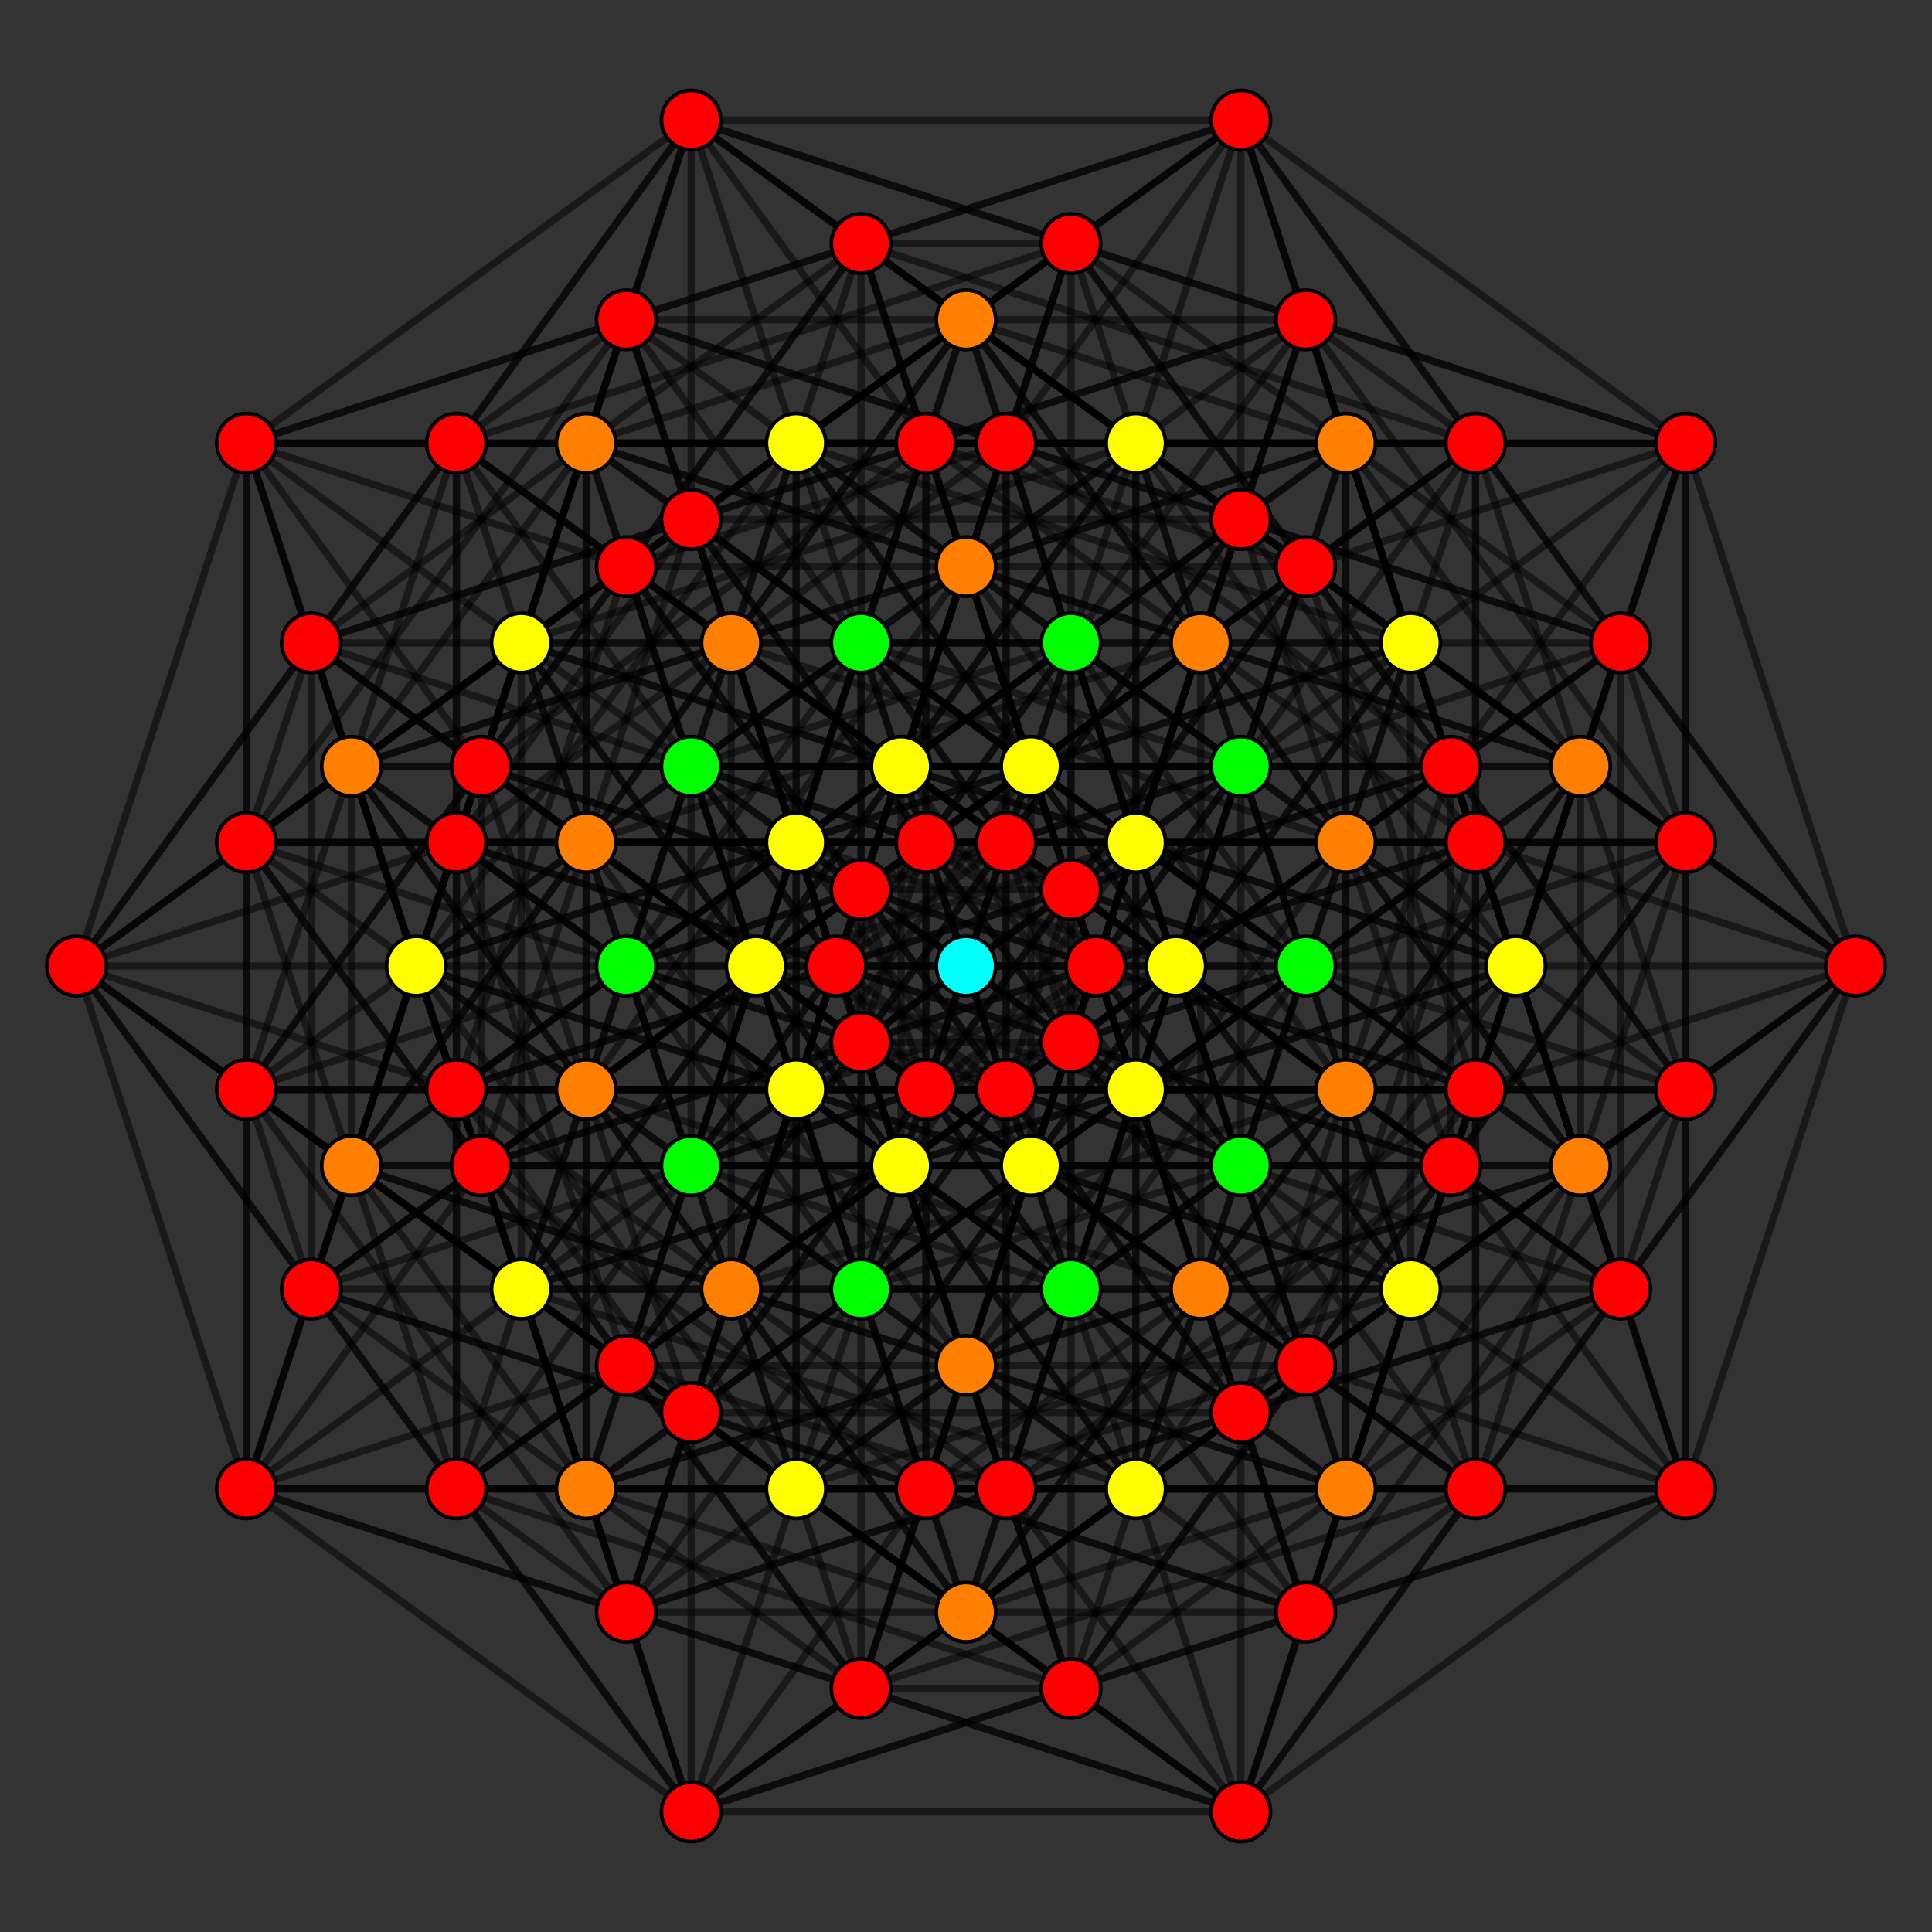 <?xml version="1.0" encoding="UTF-8" standalone="no"?>
<svg
xmlns="http://www.w3.org/2000/svg"
version="1.0"
width="1600" height="1600"
id="10-cube_t7_B5.svg">
<rect width="100%" height="100%" fill="#333333" stroke="none"/>
<!-- Graph: v=960 e=20160 -->
<!-- Projection: Point overlap:1 10 11 40 80 ,  visible v=111 e=1051 -->
<g style="stroke:#000000;stroke-width:6.0;stroke-opacity:0.50;">
<line x1="1395.910" y1="367.046" x2="1342.177" y2="532.420"/>
<line x1="1395.910" y1="367.046" x2="886.942" y2="201.672"/>
<line x1="1395.910" y1="367.046" x2="1201.502" y2="634.626"/>
<line x1="1395.910" y1="367.046" x2="1027.617" y2="99.465"/>
<line x1="1395.910" y1="367.046" x2="1114.560" y2="367.046"/>
<line x1="1395.910" y1="367.046" x2="1395.910" y2="697.793"/>
<line x1="1395.910" y1="367.046" x2="940.675" y2="367.046"/>
<line x1="1395.910" y1="367.046" x2="1255.235" y2="800.000"/>
<line x1="1395.910" y1="367.046" x2="1081.351" y2="264.839"/>
<line x1="1395.910" y1="367.046" x2="1168.293" y2="532.420"/>
<line x1="1395.910" y1="367.046" x2="1536.586" y2="800.000"/>
<line x1="1395.910" y1="367.046" x2="1081.351" y2="469.252"/>
<line x1="1395.910" y1="367.046" x2="1395.910" y2="902.207"/>
<line x1="1395.910" y1="367.046" x2="1222.026" y2="367.046"/>
<line x1="1395.910" y1="367.046" x2="1308.968" y2="634.626"/>
<line x1="1222.026" y1="902.207" x2="1168.293" y2="1067.580"/>
<line x1="1222.026" y1="902.207" x2="713.058" y2="736.833"/>
<line x1="1222.026" y1="902.207" x2="1027.617" y2="1169.787"/>
<line x1="1222.026" y1="902.207" x2="853.733" y2="634.626"/>
<line x1="1222.026" y1="902.207" x2="940.675" y2="902.207"/>
<line x1="1222.026" y1="902.207" x2="1222.026" y2="1232.954"/>
<line x1="1222.026" y1="902.207" x2="766.791" y2="902.207"/>
<line x1="1222.026" y1="902.207" x2="1081.351" y2="1335.161"/>
<line x1="1222.026" y1="902.207" x2="907.466" y2="800.000"/>
<line x1="1222.026" y1="902.207" x2="994.409" y2="1067.580"/>
<line x1="1222.026" y1="902.207" x2="1536.586" y2="800.000"/>
<line x1="1222.026" y1="902.207" x2="1081.351" y2="469.252"/>
<line x1="1222.026" y1="902.207" x2="1395.910" y2="902.207"/>
<line x1="1222.026" y1="902.207" x2="1222.026" y2="367.046"/>
<line x1="1222.026" y1="902.207" x2="1308.968" y2="634.626"/>
<line x1="940.675" y1="697.793" x2="886.942" y2="863.167"/>
<line x1="940.675" y1="697.793" x2="431.707" y2="532.420"/>
<line x1="940.675" y1="697.793" x2="746.267" y2="965.374"/>
<line x1="940.675" y1="697.793" x2="572.383" y2="430.213"/>
<line x1="940.675" y1="697.793" x2="659.325" y2="697.793"/>
<line x1="940.675" y1="697.793" x2="1395.910" y2="697.793"/>
<line x1="940.675" y1="697.793" x2="940.675" y2="367.046"/>
<line x1="940.675" y1="697.793" x2="1255.235" y2="800.000"/>
<line x1="940.675" y1="697.793" x2="1081.351" y2="264.839"/>
<line x1="940.675" y1="697.793" x2="1168.293" y2="532.420"/>
<line x1="940.675" y1="697.793" x2="1081.351" y2="1130.748"/>
<line x1="940.675" y1="697.793" x2="626.116" y2="800.000"/>
<line x1="940.675" y1="697.793" x2="940.675" y2="1232.954"/>
<line x1="940.675" y1="697.793" x2="766.791" y2="697.793"/>
<line x1="940.675" y1="697.793" x2="853.733" y2="965.374"/>
<line x1="766.791" y1="1232.954" x2="713.058" y2="1398.328"/>
<line x1="766.791" y1="1232.954" x2="257.823" y2="1067.580"/>
<line x1="766.791" y1="1232.954" x2="572.383" y2="1500.535"/>
<line x1="766.791" y1="1232.954" x2="398.498" y2="965.374"/>
<line x1="766.791" y1="1232.954" x2="485.440" y2="1232.954"/>
<line x1="766.791" y1="1232.954" x2="1222.026" y2="1232.954"/>
<line x1="766.791" y1="1232.954" x2="766.791" y2="902.207"/>
<line x1="766.791" y1="1232.954" x2="1081.351" y2="1335.161"/>
<line x1="766.791" y1="1232.954" x2="907.466" y2="800.000"/>
<line x1="766.791" y1="1232.954" x2="994.409" y2="1067.580"/>
<line x1="766.791" y1="1232.954" x2="1081.351" y2="1130.748"/>
<line x1="766.791" y1="1232.954" x2="626.116" y2="800.000"/>
<line x1="766.791" y1="1232.954" x2="940.675" y2="1232.954"/>
<line x1="766.791" y1="1232.954" x2="766.791" y2="697.793"/>
<line x1="766.791" y1="1232.954" x2="853.733" y2="965.374"/>
<line x1="833.209" y1="367.046" x2="1342.177" y2="532.420"/>
<line x1="833.209" y1="367.046" x2="886.942" y2="201.672"/>
<line x1="833.209" y1="367.046" x2="1201.502" y2="634.626"/>
<line x1="833.209" y1="367.046" x2="1027.617" y2="99.465"/>
<line x1="833.209" y1="367.046" x2="1114.560" y2="367.046"/>
<line x1="833.209" y1="367.046" x2="833.209" y2="697.793"/>
<line x1="833.209" y1="367.046" x2="377.974" y2="367.046"/>
<line x1="833.209" y1="367.046" x2="692.534" y2="800.000"/>
<line x1="833.209" y1="367.046" x2="518.649" y2="264.839"/>
<line x1="833.209" y1="367.046" x2="605.591" y2="532.420"/>
<line x1="833.209" y1="367.046" x2="973.884" y2="800.000"/>
<line x1="833.209" y1="367.046" x2="518.649" y2="469.252"/>
<line x1="833.209" y1="367.046" x2="833.209" y2="902.207"/>
<line x1="833.209" y1="367.046" x2="659.325" y2="367.046"/>
<line x1="833.209" y1="367.046" x2="746.267" y2="634.626"/>
<line x1="659.325" y1="902.207" x2="1168.293" y2="1067.580"/>
<line x1="659.325" y1="902.207" x2="713.058" y2="736.833"/>
<line x1="659.325" y1="902.207" x2="1027.617" y2="1169.787"/>
<line x1="659.325" y1="902.207" x2="853.733" y2="634.626"/>
<line x1="659.325" y1="902.207" x2="940.675" y2="902.207"/>
<line x1="659.325" y1="902.207" x2="659.325" y2="1232.954"/>
<line x1="659.325" y1="902.207" x2="204.090" y2="902.207"/>
<line x1="659.325" y1="902.207" x2="518.649" y2="1335.161"/>
<line x1="659.325" y1="902.207" x2="344.765" y2="800.000"/>
<line x1="659.325" y1="902.207" x2="431.707" y2="1067.580"/>
<line x1="659.325" y1="902.207" x2="973.884" y2="800.000"/>
<line x1="659.325" y1="902.207" x2="518.649" y2="469.252"/>
<line x1="659.325" y1="902.207" x2="833.209" y2="902.207"/>
<line x1="659.325" y1="902.207" x2="659.325" y2="367.046"/>
<line x1="659.325" y1="902.207" x2="746.267" y2="634.626"/>
<line x1="377.974" y1="697.793" x2="886.942" y2="863.167"/>
<line x1="377.974" y1="697.793" x2="431.707" y2="532.420"/>
<line x1="377.974" y1="697.793" x2="746.267" y2="965.374"/>
<line x1="377.974" y1="697.793" x2="572.383" y2="430.213"/>
<line x1="377.974" y1="697.793" x2="659.325" y2="697.793"/>
<line x1="377.974" y1="697.793" x2="833.209" y2="697.793"/>
<line x1="377.974" y1="697.793" x2="377.974" y2="367.046"/>
<line x1="377.974" y1="697.793" x2="692.534" y2="800.000"/>
<line x1="377.974" y1="697.793" x2="518.649" y2="264.839"/>
<line x1="377.974" y1="697.793" x2="605.591" y2="532.420"/>
<line x1="377.974" y1="697.793" x2="518.649" y2="1130.748"/>
<line x1="377.974" y1="697.793" x2="63.414" y2="800.000"/>
<line x1="377.974" y1="697.793" x2="377.974" y2="1232.954"/>
<line x1="377.974" y1="697.793" x2="204.090" y2="697.793"/>
<line x1="377.974" y1="697.793" x2="291.032" y2="965.374"/>
<line x1="204.090" y1="1232.954" x2="713.058" y2="1398.328"/>
<line x1="204.090" y1="1232.954" x2="257.823" y2="1067.580"/>
<line x1="204.090" y1="1232.954" x2="572.383" y2="1500.535"/>
<line x1="204.090" y1="1232.954" x2="398.498" y2="965.374"/>
<line x1="204.090" y1="1232.954" x2="485.440" y2="1232.954"/>
<line x1="204.090" y1="1232.954" x2="659.325" y2="1232.954"/>
<line x1="204.090" y1="1232.954" x2="204.090" y2="902.207"/>
<line x1="204.090" y1="1232.954" x2="518.649" y2="1335.161"/>
<line x1="204.090" y1="1232.954" x2="344.765" y2="800.000"/>
<line x1="204.090" y1="1232.954" x2="431.707" y2="1067.580"/>
<line x1="204.090" y1="1232.954" x2="518.649" y2="1130.748"/>
<line x1="204.090" y1="1232.954" x2="63.414" y2="800.000"/>
<line x1="204.090" y1="1232.954" x2="377.974" y2="1232.954"/>
<line x1="204.090" y1="1232.954" x2="204.090" y2="697.793"/>
<line x1="204.090" y1="1232.954" x2="291.032" y2="965.374"/>
<line x1="1342.177" y1="532.420" x2="1201.502" y2="634.626"/>
<line x1="1342.177" y1="532.420" x2="1027.617" y2="99.465"/>
<line x1="1342.177" y1="532.420" x2="1114.560" y2="367.046"/>
<line x1="1342.177" y1="532.420" x2="1395.910" y2="697.793"/>
<line x1="1342.177" y1="532.420" x2="833.209" y2="697.793"/>
<line x1="1342.177" y1="532.420" x2="1201.502" y2="965.374"/>
<line x1="1342.177" y1="532.420" x2="1027.617" y2="430.213"/>
<line x1="1342.177" y1="532.420" x2="1114.560" y2="697.793"/>
<line x1="1342.177" y1="532.420" x2="1536.586" y2="800.000"/>
<line x1="1342.177" y1="532.420" x2="973.884" y2="800.000"/>
<line x1="1342.177" y1="532.420" x2="1342.177" y2="1067.580"/>
<line x1="1342.177" y1="532.420" x2="1168.293" y2="532.420"/>
<line x1="1342.177" y1="532.420" x2="1255.235" y2="800.000"/>
<line x1="1168.293" y1="1067.580" x2="1027.617" y2="1169.787"/>
<line x1="1168.293" y1="1067.580" x2="853.733" y2="634.626"/>
<line x1="1168.293" y1="1067.580" x2="940.675" y2="902.207"/>
<line x1="1168.293" y1="1067.580" x2="1222.026" y2="1232.954"/>
<line x1="1168.293" y1="1067.580" x2="659.325" y2="1232.954"/>
<line x1="1168.293" y1="1067.580" x2="1027.617" y2="1500.535"/>
<line x1="1168.293" y1="1067.580" x2="853.733" y2="965.374"/>
<line x1="1168.293" y1="1067.580" x2="940.675" y2="1232.954"/>
<line x1="1168.293" y1="1067.580" x2="1536.586" y2="800.000"/>
<line x1="1168.293" y1="1067.580" x2="973.884" y2="800.000"/>
<line x1="1168.293" y1="1067.580" x2="1342.177" y2="1067.580"/>
<line x1="1168.293" y1="1067.580" x2="1168.293" y2="532.420"/>
<line x1="1168.293" y1="1067.580" x2="1255.235" y2="800.000"/>
<line x1="886.942" y1="863.167" x2="746.267" y2="965.374"/>
<line x1="886.942" y1="863.167" x2="572.383" y2="430.213"/>
<line x1="886.942" y1="863.167" x2="659.325" y2="697.793"/>
<line x1="886.942" y1="863.167" x2="1395.910" y2="697.793"/>
<line x1="886.942" y1="863.167" x2="833.209" y2="697.793"/>
<line x1="886.942" y1="863.167" x2="1201.502" y2="965.374"/>
<line x1="886.942" y1="863.167" x2="1027.617" y2="430.213"/>
<line x1="886.942" y1="863.167" x2="1114.560" y2="697.793"/>
<line x1="886.942" y1="863.167" x2="1081.351" y2="1130.748"/>
<line x1="886.942" y1="863.167" x2="518.649" y2="1130.748"/>
<line x1="886.942" y1="863.167" x2="886.942" y2="1398.328"/>
<line x1="886.942" y1="863.167" x2="713.058" y2="863.167"/>
<line x1="886.942" y1="863.167" x2="800.000" y2="1130.748"/>
<line x1="713.058" y1="1398.328" x2="572.383" y2="1500.535"/>
<line x1="713.058" y1="1398.328" x2="398.498" y2="965.374"/>
<line x1="713.058" y1="1398.328" x2="485.440" y2="1232.954"/>
<line x1="713.058" y1="1398.328" x2="1222.026" y2="1232.954"/>
<line x1="713.058" y1="1398.328" x2="659.325" y2="1232.954"/>
<line x1="713.058" y1="1398.328" x2="1027.617" y2="1500.535"/>
<line x1="713.058" y1="1398.328" x2="853.733" y2="965.374"/>
<line x1="713.058" y1="1398.328" x2="940.675" y2="1232.954"/>
<line x1="713.058" y1="1398.328" x2="1081.351" y2="1130.748"/>
<line x1="713.058" y1="1398.328" x2="518.649" y2="1130.748"/>
<line x1="713.058" y1="1398.328" x2="886.942" y2="1398.328"/>
<line x1="713.058" y1="1398.328" x2="713.058" y2="863.167"/>
<line x1="713.058" y1="1398.328" x2="800.000" y2="1130.748"/>
<line x1="886.942" y1="201.672" x2="1201.502" y2="634.626"/>
<line x1="886.942" y1="201.672" x2="1027.617" y2="99.465"/>
<line x1="886.942" y1="201.672" x2="1114.560" y2="367.046"/>
<line x1="886.942" y1="201.672" x2="940.675" y2="367.046"/>
<line x1="886.942" y1="201.672" x2="377.974" y2="367.046"/>
<line x1="886.942" y1="201.672" x2="746.267" y2="634.626"/>
<line x1="886.942" y1="201.672" x2="572.383" y2="99.465"/>
<line x1="886.942" y1="201.672" x2="659.325" y2="367.046"/>
<line x1="886.942" y1="201.672" x2="1081.351" y2="469.252"/>
<line x1="886.942" y1="201.672" x2="518.649" y2="469.252"/>
<line x1="886.942" y1="201.672" x2="886.942" y2="736.833"/>
<line x1="886.942" y1="201.672" x2="713.058" y2="201.672"/>
<line x1="886.942" y1="201.672" x2="800.000" y2="469.252"/>
<line x1="713.058" y1="736.833" x2="1027.617" y2="1169.787"/>
<line x1="713.058" y1="736.833" x2="853.733" y2="634.626"/>
<line x1="713.058" y1="736.833" x2="940.675" y2="902.207"/>
<line x1="713.058" y1="736.833" x2="766.791" y2="902.207"/>
<line x1="713.058" y1="736.833" x2="204.090" y2="902.207"/>
<line x1="713.058" y1="736.833" x2="572.383" y2="1169.787"/>
<line x1="713.058" y1="736.833" x2="398.498" y2="634.626"/>
<line x1="713.058" y1="736.833" x2="485.440" y2="902.207"/>
<line x1="713.058" y1="736.833" x2="1081.351" y2="469.252"/>
<line x1="713.058" y1="736.833" x2="518.649" y2="469.252"/>
<line x1="713.058" y1="736.833" x2="886.942" y2="736.833"/>
<line x1="713.058" y1="736.833" x2="713.058" y2="201.672"/>
<line x1="713.058" y1="736.833" x2="800.000" y2="469.252"/>
<line x1="431.707" y1="532.420" x2="746.267" y2="965.374"/>
<line x1="431.707" y1="532.420" x2="572.383" y2="430.213"/>
<line x1="431.707" y1="532.420" x2="659.325" y2="697.793"/>
<line x1="431.707" y1="532.420" x2="940.675" y2="367.046"/>
<line x1="431.707" y1="532.420" x2="377.974" y2="367.046"/>
<line x1="431.707" y1="532.420" x2="746.267" y2="634.626"/>
<line x1="431.707" y1="532.420" x2="572.383" y2="99.465"/>
<line x1="431.707" y1="532.420" x2="659.325" y2="367.046"/>
<line x1="431.707" y1="532.420" x2="626.116" y2="800.000"/>
<line x1="431.707" y1="532.420" x2="63.414" y2="800.000"/>
<line x1="431.707" y1="532.420" x2="431.707" y2="1067.580"/>
<line x1="431.707" y1="532.420" x2="257.823" y2="532.420"/>
<line x1="431.707" y1="532.420" x2="344.765" y2="800.000"/>
<line x1="257.823" y1="1067.580" x2="572.383" y2="1500.535"/>
<line x1="257.823" y1="1067.580" x2="398.498" y2="965.374"/>
<line x1="257.823" y1="1067.580" x2="485.440" y2="1232.954"/>
<line x1="257.823" y1="1067.580" x2="766.791" y2="902.207"/>
<line x1="257.823" y1="1067.580" x2="204.090" y2="902.207"/>
<line x1="257.823" y1="1067.580" x2="572.383" y2="1169.787"/>
<line x1="257.823" y1="1067.580" x2="398.498" y2="634.626"/>
<line x1="257.823" y1="1067.580" x2="485.440" y2="902.207"/>
<line x1="257.823" y1="1067.580" x2="626.116" y2="800.000"/>
<line x1="257.823" y1="1067.580" x2="63.414" y2="800.000"/>
<line x1="257.823" y1="1067.580" x2="431.707" y2="1067.580"/>
<line x1="257.823" y1="1067.580" x2="257.823" y2="532.420"/>
<line x1="257.823" y1="1067.580" x2="344.765" y2="800.000"/>
<line x1="1201.502" y1="634.626" x2="1114.560" y2="367.046"/>
<line x1="1201.502" y1="634.626" x2="1255.235" y2="800.000"/>
<line x1="1201.502" y1="634.626" x2="692.534" y2="800.000"/>
<line x1="1201.502" y1="634.626" x2="1201.502" y2="965.374"/>
<line x1="1201.502" y1="634.626" x2="746.267" y2="634.626"/>
<line x1="1201.502" y1="634.626" x2="973.884" y2="800.000"/>
<line x1="1201.502" y1="634.626" x2="1395.910" y2="902.207"/>
<line x1="1201.502" y1="634.626" x2="833.209" y2="902.207"/>
<line x1="1201.502" y1="634.626" x2="1342.177" y2="1067.580"/>
<line x1="1201.502" y1="634.626" x2="886.942" y2="736.833"/>
<line x1="1201.502" y1="634.626" x2="1114.560" y2="902.207"/>
<line x1="1027.617" y1="1169.787" x2="940.675" y2="902.207"/>
<line x1="1027.617" y1="1169.787" x2="1081.351" y2="1335.161"/>
<line x1="1027.617" y1="1169.787" x2="518.649" y2="1335.161"/>
<line x1="1027.617" y1="1169.787" x2="1027.617" y2="1500.535"/>
<line x1="1027.617" y1="1169.787" x2="572.383" y2="1169.787"/>
<line x1="1027.617" y1="1169.787" x2="800.000" y2="1335.161"/>
<line x1="1027.617" y1="1169.787" x2="1395.910" y2="902.207"/>
<line x1="1027.617" y1="1169.787" x2="833.209" y2="902.207"/>
<line x1="1027.617" y1="1169.787" x2="1342.177" y2="1067.580"/>
<line x1="1027.617" y1="1169.787" x2="886.942" y2="736.833"/>
<line x1="1027.617" y1="1169.787" x2="1114.560" y2="902.207"/>
<line x1="746.267" y1="965.374" x2="659.325" y2="697.793"/>
<line x1="746.267" y1="965.374" x2="1255.235" y2="800.000"/>
<line x1="746.267" y1="965.374" x2="692.534" y2="800.000"/>
<line x1="746.267" y1="965.374" x2="1201.502" y2="965.374"/>
<line x1="746.267" y1="965.374" x2="746.267" y2="634.626"/>
<line x1="746.267" y1="965.374" x2="973.884" y2="800.000"/>
<line x1="746.267" y1="965.374" x2="940.675" y2="1232.954"/>
<line x1="746.267" y1="965.374" x2="377.974" y2="1232.954"/>
<line x1="746.267" y1="965.374" x2="886.942" y2="1398.328"/>
<line x1="746.267" y1="965.374" x2="431.707" y2="1067.580"/>
<line x1="746.267" y1="965.374" x2="659.325" y2="1232.954"/>
<line x1="572.383" y1="1500.535" x2="485.440" y2="1232.954"/>
<line x1="572.383" y1="1500.535" x2="1081.351" y2="1335.161"/>
<line x1="572.383" y1="1500.535" x2="518.649" y2="1335.161"/>
<line x1="572.383" y1="1500.535" x2="1027.617" y2="1500.535"/>
<line x1="572.383" y1="1500.535" x2="572.383" y2="1169.787"/>
<line x1="572.383" y1="1500.535" x2="800.000" y2="1335.161"/>
<line x1="572.383" y1="1500.535" x2="940.675" y2="1232.954"/>
<line x1="572.383" y1="1500.535" x2="377.974" y2="1232.954"/>
<line x1="572.383" y1="1500.535" x2="886.942" y2="1398.328"/>
<line x1="572.383" y1="1500.535" x2="431.707" y2="1067.580"/>
<line x1="572.383" y1="1500.535" x2="659.325" y2="1232.954"/>
<line x1="1027.617" y1="99.465" x2="1114.560" y2="367.046"/>
<line x1="1027.617" y1="99.465" x2="1081.351" y2="264.839"/>
<line x1="1027.617" y1="99.465" x2="518.649" y2="264.839"/>
<line x1="1027.617" y1="99.465" x2="1027.617" y2="430.213"/>
<line x1="1027.617" y1="99.465" x2="572.383" y2="99.465"/>
<line x1="1027.617" y1="99.465" x2="800.000" y2="264.839"/>
<line x1="1027.617" y1="99.465" x2="1222.026" y2="367.046"/>
<line x1="1027.617" y1="99.465" x2="659.325" y2="367.046"/>
<line x1="1027.617" y1="99.465" x2="1168.293" y2="532.420"/>
<line x1="1027.617" y1="99.465" x2="713.058" y2="201.672"/>
<line x1="1027.617" y1="99.465" x2="940.675" y2="367.046"/>
<line x1="853.733" y1="634.626" x2="940.675" y2="902.207"/>
<line x1="853.733" y1="634.626" x2="907.466" y2="800.000"/>
<line x1="853.733" y1="634.626" x2="344.765" y2="800.000"/>
<line x1="853.733" y1="634.626" x2="853.733" y2="965.374"/>
<line x1="853.733" y1="634.626" x2="398.498" y2="634.626"/>
<line x1="853.733" y1="634.626" x2="626.116" y2="800.000"/>
<line x1="853.733" y1="634.626" x2="1222.026" y2="367.046"/>
<line x1="853.733" y1="634.626" x2="659.325" y2="367.046"/>
<line x1="853.733" y1="634.626" x2="1168.293" y2="532.420"/>
<line x1="853.733" y1="634.626" x2="713.058" y2="201.672"/>
<line x1="853.733" y1="634.626" x2="940.675" y2="367.046"/>
<line x1="572.383" y1="430.213" x2="659.325" y2="697.793"/>
<line x1="572.383" y1="430.213" x2="1081.351" y2="264.839"/>
<line x1="572.383" y1="430.213" x2="518.649" y2="264.839"/>
<line x1="572.383" y1="430.213" x2="1027.617" y2="430.213"/>
<line x1="572.383" y1="430.213" x2="572.383" y2="99.465"/>
<line x1="572.383" y1="430.213" x2="800.000" y2="264.839"/>
<line x1="572.383" y1="430.213" x2="766.791" y2="697.793"/>
<line x1="572.383" y1="430.213" x2="204.090" y2="697.793"/>
<line x1="572.383" y1="430.213" x2="713.058" y2="863.167"/>
<line x1="572.383" y1="430.213" x2="257.823" y2="532.420"/>
<line x1="572.383" y1="430.213" x2="485.440" y2="697.793"/>
<line x1="398.498" y1="965.374" x2="485.440" y2="1232.954"/>
<line x1="398.498" y1="965.374" x2="907.466" y2="800.000"/>
<line x1="398.498" y1="965.374" x2="344.765" y2="800.000"/>
<line x1="398.498" y1="965.374" x2="853.733" y2="965.374"/>
<line x1="398.498" y1="965.374" x2="398.498" y2="634.626"/>
<line x1="398.498" y1="965.374" x2="626.116" y2="800.000"/>
<line x1="398.498" y1="965.374" x2="766.791" y2="697.793"/>
<line x1="398.498" y1="965.374" x2="204.090" y2="697.793"/>
<line x1="398.498" y1="965.374" x2="713.058" y2="863.167"/>
<line x1="398.498" y1="965.374" x2="257.823" y2="532.420"/>
<line x1="398.498" y1="965.374" x2="485.440" y2="697.793"/>
<line x1="1114.560" y1="367.046" x2="1114.560" y2="367.046"/>
<line x1="1114.560" y1="367.046" x2="1168.293" y2="532.420"/>
<line x1="1114.560" y1="367.046" x2="605.591" y2="532.420"/>
<line x1="1114.560" y1="367.046" x2="1114.560" y2="697.793"/>
<line x1="1114.560" y1="367.046" x2="659.325" y2="367.046"/>
<line x1="1114.560" y1="367.046" x2="973.884" y2="800.000"/>
<line x1="1114.560" y1="367.046" x2="800.000" y2="264.839"/>
<line x1="1114.560" y1="367.046" x2="886.942" y2="532.420"/>
<line x1="1114.560" y1="367.046" x2="1308.968" y2="634.626"/>
<line x1="1114.560" y1="367.046" x2="746.267" y2="634.626"/>
<line x1="1114.560" y1="367.046" x2="1255.235" y2="800.000"/>
<line x1="1114.560" y1="367.046" x2="800.000" y2="469.252"/>
<line x1="1114.560" y1="367.046" x2="1114.560" y2="902.207"/>
<line x1="1114.560" y1="367.046" x2="940.675" y2="367.046"/>
<line x1="1114.560" y1="367.046" x2="1027.617" y2="634.626"/>
<line x1="940.675" y1="902.207" x2="940.675" y2="902.207"/>
<line x1="940.675" y1="902.207" x2="994.409" y2="1067.580"/>
<line x1="940.675" y1="902.207" x2="431.707" y2="1067.580"/>
<line x1="940.675" y1="902.207" x2="940.675" y2="1232.954"/>
<line x1="940.675" y1="902.207" x2="485.440" y2="902.207"/>
<line x1="940.675" y1="902.207" x2="800.000" y2="1335.161"/>
<line x1="940.675" y1="902.207" x2="626.116" y2="800.000"/>
<line x1="940.675" y1="902.207" x2="713.058" y2="1067.580"/>
<line x1="940.675" y1="902.207" x2="1308.968" y2="634.626"/>
<line x1="940.675" y1="902.207" x2="746.267" y2="634.626"/>
<line x1="940.675" y1="902.207" x2="1255.235" y2="800.000"/>
<line x1="940.675" y1="902.207" x2="800.000" y2="469.252"/>
<line x1="940.675" y1="902.207" x2="1114.560" y2="902.207"/>
<line x1="940.675" y1="902.207" x2="940.675" y2="367.046"/>
<line x1="940.675" y1="902.207" x2="1027.617" y2="634.626"/>
<line x1="659.325" y1="697.793" x2="659.325" y2="697.793"/>
<line x1="659.325" y1="697.793" x2="1168.293" y2="532.420"/>
<line x1="659.325" y1="697.793" x2="605.591" y2="532.420"/>
<line x1="659.325" y1="697.793" x2="1114.560" y2="697.793"/>
<line x1="659.325" y1="697.793" x2="659.325" y2="367.046"/>
<line x1="659.325" y1="697.793" x2="973.884" y2="800.000"/>
<line x1="659.325" y1="697.793" x2="800.000" y2="264.839"/>
<line x1="659.325" y1="697.793" x2="886.942" y2="532.420"/>
<line x1="659.325" y1="697.793" x2="853.733" y2="965.374"/>
<line x1="659.325" y1="697.793" x2="291.032" y2="965.374"/>
<line x1="659.325" y1="697.793" x2="800.000" y2="1130.748"/>
<line x1="659.325" y1="697.793" x2="344.765" y2="800.000"/>
<line x1="659.325" y1="697.793" x2="659.325" y2="1232.954"/>
<line x1="659.325" y1="697.793" x2="485.440" y2="697.793"/>
<line x1="659.325" y1="697.793" x2="572.383" y2="965.374"/>
<line x1="485.440" y1="1232.954" x2="485.440" y2="1232.954"/>
<line x1="485.440" y1="1232.954" x2="994.409" y2="1067.580"/>
<line x1="485.440" y1="1232.954" x2="431.707" y2="1067.580"/>
<line x1="485.440" y1="1232.954" x2="940.675" y2="1232.954"/>
<line x1="485.440" y1="1232.954" x2="485.440" y2="902.207"/>
<line x1="485.440" y1="1232.954" x2="800.000" y2="1335.161"/>
<line x1="485.440" y1="1232.954" x2="626.116" y2="800.000"/>
<line x1="485.440" y1="1232.954" x2="713.058" y2="1067.580"/>
<line x1="485.440" y1="1232.954" x2="853.733" y2="965.374"/>
<line x1="485.440" y1="1232.954" x2="291.032" y2="965.374"/>
<line x1="485.440" y1="1232.954" x2="800.000" y2="1130.748"/>
<line x1="485.440" y1="1232.954" x2="344.765" y2="800.000"/>
<line x1="485.440" y1="1232.954" x2="659.325" y2="1232.954"/>
<line x1="485.440" y1="1232.954" x2="485.440" y2="697.793"/>
<line x1="485.440" y1="1232.954" x2="572.383" y2="965.374"/>
<line x1="1395.910" y1="697.793" x2="1255.235" y2="800.000"/>
<line x1="1395.910" y1="697.793" x2="1081.351" y2="264.839"/>
<line x1="1395.910" y1="697.793" x2="1168.293" y2="532.420"/>
<line x1="1395.910" y1="697.793" x2="1201.502" y2="965.374"/>
<line x1="1395.910" y1="697.793" x2="1027.617" y2="430.213"/>
<line x1="1395.910" y1="697.793" x2="1114.560" y2="697.793"/>
<line x1="1395.910" y1="697.793" x2="1536.586" y2="800.000"/>
<line x1="1395.910" y1="697.793" x2="1081.351" y2="1130.748"/>
<line x1="1395.910" y1="697.793" x2="1395.910" y2="1232.954"/>
<line x1="1395.910" y1="697.793" x2="1222.026" y2="697.793"/>
<line x1="1395.910" y1="697.793" x2="1308.968" y2="965.374"/>
<line x1="1222.026" y1="1232.954" x2="1081.351" y2="1335.161"/>
<line x1="1222.026" y1="1232.954" x2="907.466" y2="800.000"/>
<line x1="1222.026" y1="1232.954" x2="994.409" y2="1067.580"/>
<line x1="1222.026" y1="1232.954" x2="1027.617" y2="1500.535"/>
<line x1="1222.026" y1="1232.954" x2="853.733" y2="965.374"/>
<line x1="1222.026" y1="1232.954" x2="940.675" y2="1232.954"/>
<line x1="1222.026" y1="1232.954" x2="1536.586" y2="800.000"/>
<line x1="1222.026" y1="1232.954" x2="1081.351" y2="1130.748"/>
<line x1="1222.026" y1="1232.954" x2="1395.910" y2="1232.954"/>
<line x1="1222.026" y1="1232.954" x2="1222.026" y2="697.793"/>
<line x1="1222.026" y1="1232.954" x2="1308.968" y2="965.374"/>
<line x1="833.209" y1="697.793" x2="692.534" y2="800.000"/>
<line x1="833.209" y1="697.793" x2="518.649" y2="264.839"/>
<line x1="833.209" y1="697.793" x2="605.591" y2="532.420"/>
<line x1="833.209" y1="697.793" x2="1201.502" y2="965.374"/>
<line x1="833.209" y1="697.793" x2="1027.617" y2="430.213"/>
<line x1="833.209" y1="697.793" x2="1114.560" y2="697.793"/>
<line x1="833.209" y1="697.793" x2="973.884" y2="800.000"/>
<line x1="833.209" y1="697.793" x2="518.649" y2="1130.748"/>
<line x1="833.209" y1="697.793" x2="833.209" y2="1232.954"/>
<line x1="833.209" y1="697.793" x2="659.325" y2="697.793"/>
<line x1="833.209" y1="697.793" x2="746.267" y2="965.374"/>
<line x1="659.325" y1="1232.954" x2="518.649" y2="1335.161"/>
<line x1="659.325" y1="1232.954" x2="344.765" y2="800.000"/>
<line x1="659.325" y1="1232.954" x2="431.707" y2="1067.580"/>
<line x1="659.325" y1="1232.954" x2="1027.617" y2="1500.535"/>
<line x1="659.325" y1="1232.954" x2="853.733" y2="965.374"/>
<line x1="659.325" y1="1232.954" x2="940.675" y2="1232.954"/>
<line x1="659.325" y1="1232.954" x2="973.884" y2="800.000"/>
<line x1="659.325" y1="1232.954" x2="518.649" y2="1130.748"/>
<line x1="659.325" y1="1232.954" x2="833.209" y2="1232.954"/>
<line x1="940.675" y1="367.046" x2="1255.235" y2="800.000"/>
<line x1="940.675" y1="367.046" x2="1081.351" y2="264.839"/>
<line x1="940.675" y1="367.046" x2="1168.293" y2="532.420"/>
<line x1="940.675" y1="367.046" x2="746.267" y2="634.626"/>
<line x1="940.675" y1="367.046" x2="572.383" y2="99.465"/>
<line x1="940.675" y1="367.046" x2="659.325" y2="367.046"/>
<line x1="940.675" y1="367.046" x2="1081.351" y2="469.252"/>
<line x1="940.675" y1="367.046" x2="626.116" y2="800.000"/>
<line x1="940.675" y1="367.046" x2="766.791" y2="367.046"/>
<line x1="766.791" y1="902.207" x2="1081.351" y2="1335.161"/>
<line x1="766.791" y1="902.207" x2="907.466" y2="800.000"/>
<line x1="766.791" y1="902.207" x2="994.409" y2="1067.580"/>
<line x1="766.791" y1="902.207" x2="572.383" y2="1169.787"/>
<line x1="766.791" y1="902.207" x2="398.498" y2="634.626"/>
<line x1="766.791" y1="902.207" x2="485.440" y2="902.207"/>
<line x1="766.791" y1="902.207" x2="1081.351" y2="469.252"/>
<line x1="766.791" y1="902.207" x2="626.116" y2="800.000"/>
<line x1="766.791" y1="902.207" x2="940.675" y2="902.207"/>
<line x1="766.791" y1="902.207" x2="766.791" y2="367.046"/>
<line x1="766.791" y1="902.207" x2="853.733" y2="634.626"/>
<line x1="377.974" y1="367.046" x2="692.534" y2="800.000"/>
<line x1="377.974" y1="367.046" x2="518.649" y2="264.839"/>
<line x1="377.974" y1="367.046" x2="605.591" y2="532.420"/>
<line x1="377.974" y1="367.046" x2="746.267" y2="634.626"/>
<line x1="377.974" y1="367.046" x2="572.383" y2="99.465"/>
<line x1="377.974" y1="367.046" x2="659.325" y2="367.046"/>
<line x1="377.974" y1="367.046" x2="518.649" y2="469.252"/>
<line x1="377.974" y1="367.046" x2="63.414" y2="800.000"/>
<line x1="377.974" y1="367.046" x2="377.974" y2="902.207"/>
<line x1="377.974" y1="367.046" x2="204.090" y2="367.046"/>
<line x1="377.974" y1="367.046" x2="291.032" y2="634.626"/>
<line x1="204.090" y1="902.207" x2="518.649" y2="1335.161"/>
<line x1="204.090" y1="902.207" x2="344.765" y2="800.000"/>
<line x1="204.090" y1="902.207" x2="431.707" y2="1067.580"/>
<line x1="204.090" y1="902.207" x2="572.383" y2="1169.787"/>
<line x1="204.090" y1="902.207" x2="398.498" y2="634.626"/>
<line x1="204.090" y1="902.207" x2="485.440" y2="902.207"/>
<line x1="204.090" y1="902.207" x2="518.649" y2="469.252"/>
<line x1="204.090" y1="902.207" x2="63.414" y2="800.000"/>
<line x1="204.090" y1="902.207" x2="377.974" y2="902.207"/>
<line x1="204.090" y1="902.207" x2="204.090" y2="367.046"/>
<line x1="204.090" y1="902.207" x2="291.032" y2="634.626"/>
<line x1="1255.235" y1="800.000" x2="1168.293" y2="532.420"/>
<line x1="1255.235" y1="800.000" x2="1201.502" y2="965.374"/>
<line x1="1255.235" y1="800.000" x2="746.267" y2="634.626"/>
<line x1="1255.235" y1="800.000" x2="973.884" y2="800.000"/>
<line x1="1255.235" y1="800.000" x2="1395.910" y2="902.207"/>
<line x1="1255.235" y1="800.000" x2="940.675" y2="1232.954"/>
<line x1="1255.235" y1="800.000" x2="1395.910" y2="1232.954"/>
<line x1="1081.351" y1="1335.161" x2="994.409" y2="1067.580"/>
<line x1="1081.351" y1="1335.161" x2="1027.617" y2="1500.535"/>
<line x1="1081.351" y1="1335.161" x2="572.383" y2="1169.787"/>
<line x1="1081.351" y1="1335.161" x2="800.000" y2="1335.161"/>
<line x1="1081.351" y1="1335.161" x2="1395.910" y2="902.207"/>
<line x1="1081.351" y1="1335.161" x2="940.675" y2="1232.954"/>
<line x1="1081.351" y1="1335.161" x2="1395.910" y2="1232.954"/>
<line x1="1081.351" y1="1335.161" x2="940.675" y2="902.207"/>
<line x1="1081.351" y1="1335.161" x2="1168.293" y2="1067.580"/>
<line x1="692.534" y1="800.000" x2="605.591" y2="532.420"/>
<line x1="692.534" y1="800.000" x2="1201.502" y2="965.374"/>
<line x1="692.534" y1="800.000" x2="746.267" y2="634.626"/>
<line x1="692.534" y1="800.000" x2="973.884" y2="800.000"/>
<line x1="692.534" y1="800.000" x2="833.209" y2="902.207"/>
<line x1="692.534" y1="800.000" x2="377.974" y2="1232.954"/>
<line x1="692.534" y1="800.000" x2="833.209" y2="1232.954"/>
<line x1="692.534" y1="800.000" x2="377.974" y2="902.207"/>
<line x1="692.534" y1="800.000" x2="605.591" y2="1067.580"/>
<line x1="518.649" y1="1335.161" x2="431.707" y2="1067.580"/>
<line x1="518.649" y1="1335.161" x2="1027.617" y2="1500.535"/>
<line x1="518.649" y1="1335.161" x2="572.383" y2="1169.787"/>
<line x1="518.649" y1="1335.161" x2="800.000" y2="1335.161"/>
<line x1="518.649" y1="1335.161" x2="833.209" y2="902.207"/>
<line x1="518.649" y1="1335.161" x2="377.974" y2="1232.954"/>
<line x1="518.649" y1="1335.161" x2="833.209" y2="1232.954"/>
<line x1="518.649" y1="1335.161" x2="377.974" y2="902.207"/>
<line x1="518.649" y1="1335.161" x2="605.591" y2="1067.580"/>
<line x1="1081.351" y1="264.839" x2="1168.293" y2="532.420"/>
<line x1="1081.351" y1="264.839" x2="1027.617" y2="430.213"/>
<line x1="1081.351" y1="264.839" x2="572.383" y2="99.465"/>
<line x1="1081.351" y1="264.839" x2="800.000" y2="264.839"/>
<line x1="1081.351" y1="264.839" x2="1222.026" y2="367.046"/>
<line x1="1081.351" y1="264.839" x2="766.791" y2="697.793"/>
<line x1="1081.351" y1="264.839" x2="1222.026" y2="697.793"/>
<line x1="1081.351" y1="264.839" x2="766.791" y2="367.046"/>
<line x1="1081.351" y1="264.839" x2="994.409" y2="532.420"/>
<line x1="907.466" y1="800.000" x2="994.409" y2="1067.580"/>
<line x1="907.466" y1="800.000" x2="853.733" y2="965.374"/>
<line x1="907.466" y1="800.000" x2="398.498" y2="634.626"/>
<line x1="907.466" y1="800.000" x2="626.116" y2="800.000"/>
<line x1="907.466" y1="800.000" x2="1222.026" y2="367.046"/>
<line x1="907.466" y1="800.000" x2="766.791" y2="697.793"/>
<line x1="907.466" y1="800.000" x2="1222.026" y2="697.793"/>
<line x1="907.466" y1="800.000" x2="766.791" y2="367.046"/>
<line x1="907.466" y1="800.000" x2="994.409" y2="532.420"/>
<line x1="518.649" y1="264.839" x2="605.591" y2="532.420"/>
<line x1="518.649" y1="264.839" x2="1027.617" y2="430.213"/>
<line x1="518.649" y1="264.839" x2="572.383" y2="99.465"/>
<line x1="518.649" y1="264.839" x2="800.000" y2="264.839"/>
<line x1="518.649" y1="264.839" x2="659.325" y2="367.046"/>
<line x1="518.649" y1="264.839" x2="204.090" y2="697.793"/>
<line x1="518.649" y1="264.839" x2="659.325" y2="697.793"/>
<line x1="518.649" y1="264.839" x2="204.090" y2="367.046"/>
<line x1="518.649" y1="264.839" x2="431.707" y2="532.420"/>
<line x1="344.765" y1="800.000" x2="431.707" y2="1067.580"/>
<line x1="344.765" y1="800.000" x2="853.733" y2="965.374"/>
<line x1="344.765" y1="800.000" x2="398.498" y2="634.626"/>
<line x1="344.765" y1="800.000" x2="626.116" y2="800.000"/>
<line x1="344.765" y1="800.000" x2="659.325" y2="367.046"/>
<line x1="344.765" y1="800.000" x2="204.090" y2="697.793"/>
<line x1="344.765" y1="800.000" x2="204.090" y2="367.046"/>
<line x1="1168.293" y1="532.420" x2="1168.293" y2="532.420"/>
<line x1="1168.293" y1="532.420" x2="1114.560" y2="697.793"/>
<line x1="1168.293" y1="532.420" x2="659.325" y2="367.046"/>
<line x1="1168.293" y1="532.420" x2="973.884" y2="800.000"/>
<line x1="1168.293" y1="532.420" x2="800.000" y2="264.839"/>
<line x1="1168.293" y1="532.420" x2="886.942" y2="532.420"/>
<line x1="1168.293" y1="532.420" x2="1308.968" y2="634.626"/>
<line x1="1168.293" y1="532.420" x2="853.733" y2="965.374"/>
<line x1="1168.293" y1="532.420" x2="1308.968" y2="965.374"/>
<line x1="1168.293" y1="532.420" x2="994.409" y2="532.420"/>
<line x1="1168.293" y1="532.420" x2="1081.351" y2="800.000"/>
<line x1="994.409" y1="1067.580" x2="994.409" y2="1067.580"/>
<line x1="994.409" y1="1067.580" x2="940.675" y2="1232.954"/>
<line x1="994.409" y1="1067.580" x2="485.440" y2="902.207"/>
<line x1="994.409" y1="1067.580" x2="800.000" y2="1335.161"/>
<line x1="994.409" y1="1067.580" x2="626.116" y2="800.000"/>
<line x1="994.409" y1="1067.580" x2="713.058" y2="1067.580"/>
<line x1="994.409" y1="1067.580" x2="1308.968" y2="634.626"/>
<line x1="994.409" y1="1067.580" x2="853.733" y2="965.374"/>
<line x1="994.409" y1="1067.580" x2="1308.968" y2="965.374"/>
<line x1="994.409" y1="1067.580" x2="853.733" y2="634.626"/>
<line x1="994.409" y1="1067.580" x2="1168.293" y2="1067.580"/>
<line x1="994.409" y1="1067.580" x2="994.409" y2="532.420"/>
<line x1="994.409" y1="1067.580" x2="1081.351" y2="800.000"/>
<line x1="605.591" y1="532.420" x2="605.591" y2="532.420"/>
<line x1="605.591" y1="532.420" x2="1114.560" y2="697.793"/>
<line x1="605.591" y1="532.420" x2="659.325" y2="367.046"/>
<line x1="605.591" y1="532.420" x2="973.884" y2="800.000"/>
<line x1="605.591" y1="532.420" x2="800.000" y2="264.839"/>
<line x1="605.591" y1="532.420" x2="886.942" y2="532.420"/>
<line x1="605.591" y1="532.420" x2="746.267" y2="634.626"/>
<line x1="605.591" y1="532.420" x2="291.032" y2="965.374"/>
<line x1="605.591" y1="532.420" x2="746.267" y2="965.374"/>
<line x1="605.591" y1="532.420" x2="291.032" y2="634.626"/>
<line x1="605.591" y1="532.420" x2="605.591" y2="1067.580"/>
<line x1="605.591" y1="532.420" x2="431.707" y2="532.420"/>
<line x1="605.591" y1="532.420" x2="518.649" y2="800.000"/>
<line x1="431.707" y1="1067.580" x2="431.707" y2="1067.580"/>
<line x1="431.707" y1="1067.580" x2="940.675" y2="1232.954"/>
<line x1="431.707" y1="1067.580" x2="485.440" y2="902.207"/>
<line x1="431.707" y1="1067.580" x2="800.000" y2="1335.161"/>
<line x1="431.707" y1="1067.580" x2="626.116" y2="800.000"/>
<line x1="431.707" y1="1067.580" x2="713.058" y2="1067.580"/>
<line x1="431.707" y1="1067.580" x2="746.267" y2="634.626"/>
<line x1="431.707" y1="1067.580" x2="291.032" y2="965.374"/>
<line x1="431.707" y1="1067.580" x2="291.032" y2="634.626"/>
<line x1="431.707" y1="1067.580" x2="605.591" y2="1067.580"/>
<line x1="431.707" y1="1067.580" x2="518.649" y2="800.000"/>
<line x1="1201.502" y1="965.374" x2="1114.560" y2="697.793"/>
<line x1="1201.502" y1="965.374" x2="973.884" y2="800.000"/>
<line x1="1201.502" y1="965.374" x2="1342.177" y2="1067.580"/>
<line x1="1201.502" y1="965.374" x2="886.942" y2="1398.328"/>
<line x1="1201.502" y1="965.374" x2="1395.910" y2="1232.954"/>
<line x1="1201.502" y1="965.374" x2="833.209" y2="1232.954"/>
<line x1="1201.502" y1="965.374" x2="1114.560" y2="1232.954"/>
<line x1="1027.617" y1="1500.535" x2="940.675" y2="1232.954"/>
<line x1="1027.617" y1="1500.535" x2="800.000" y2="1335.161"/>
<line x1="1027.617" y1="1500.535" x2="1342.177" y2="1067.580"/>
<line x1="1027.617" y1="1500.535" x2="886.942" y2="1398.328"/>
<line x1="1027.617" y1="1500.535" x2="1395.910" y2="1232.954"/>
<line x1="1027.617" y1="1500.535" x2="833.209" y2="1232.954"/>
<line x1="1027.617" y1="1500.535" x2="1114.560" y2="1232.954"/>
<line x1="746.267" y1="634.626" x2="659.325" y2="367.046"/>
<line x1="746.267" y1="634.626" x2="973.884" y2="800.000"/>
<line x1="746.267" y1="634.626" x2="886.942" y2="736.833"/>
<line x1="746.267" y1="634.626" x2="377.974" y2="902.207"/>
<line x1="572.383" y1="1169.787" x2="485.440" y2="902.207"/>
<line x1="572.383" y1="1169.787" x2="800.000" y2="1335.161"/>
<line x1="572.383" y1="1169.787" x2="886.942" y2="736.833"/>
<line x1="572.383" y1="1169.787" x2="431.707" y2="1067.580"/>
<line x1="572.383" y1="1169.787" x2="940.675" y2="902.207"/>
<line x1="572.383" y1="1169.787" x2="377.974" y2="902.207"/>
<line x1="572.383" y1="1169.787" x2="659.325" y2="902.207"/>
<line x1="1027.617" y1="430.213" x2="1114.560" y2="697.793"/>
<line x1="1027.617" y1="430.213" x2="800.000" y2="264.839"/>
<line x1="1027.617" y1="430.213" x2="1168.293" y2="532.420"/>
<line x1="1027.617" y1="430.213" x2="713.058" y2="863.167"/>
<line x1="1027.617" y1="430.213" x2="1222.026" y2="697.793"/>
<line x1="1027.617" y1="430.213" x2="659.325" y2="697.793"/>
<line x1="1027.617" y1="430.213" x2="940.675" y2="697.793"/>
<line x1="853.733" y1="965.374" x2="940.675" y2="1232.954"/>
<line x1="853.733" y1="965.374" x2="626.116" y2="800.000"/>
<line x1="853.733" y1="965.374" x2="713.058" y2="863.167"/>
<line x1="853.733" y1="965.374" x2="1222.026" y2="697.793"/>
<line x1="572.383" y1="99.465" x2="659.325" y2="367.046"/>
<line x1="572.383" y1="99.465" x2="800.000" y2="264.839"/>
<line x1="572.383" y1="99.465" x2="713.058" y2="201.672"/>
<line x1="572.383" y1="99.465" x2="257.823" y2="532.420"/>
<line x1="572.383" y1="99.465" x2="766.791" y2="367.046"/>
<line x1="572.383" y1="99.465" x2="204.090" y2="367.046"/>
<line x1="572.383" y1="99.465" x2="485.440" y2="367.046"/>
<line x1="398.498" y1="634.626" x2="485.440" y2="902.207"/>
<line x1="398.498" y1="634.626" x2="626.116" y2="800.000"/>
<line x1="398.498" y1="634.626" x2="713.058" y2="201.672"/>
<line x1="398.498" y1="634.626" x2="257.823" y2="532.420"/>
<line x1="398.498" y1="634.626" x2="766.791" y2="367.046"/>
<line x1="398.498" y1="634.626" x2="204.090" y2="367.046"/>
<line x1="398.498" y1="634.626" x2="485.440" y2="367.046"/>
<line x1="1114.560" y1="697.793" x2="1114.560" y2="697.793"/>
<line x1="1114.560" y1="697.793" x2="973.884" y2="800.000"/>
<line x1="1114.560" y1="697.793" x2="800.000" y2="264.839"/>
<line x1="1114.560" y1="697.793" x2="886.942" y2="532.420"/>
<line x1="1114.560" y1="697.793" x2="1255.235" y2="800.000"/>
<line x1="1114.560" y1="697.793" x2="800.000" y2="1130.748"/>
<line x1="1114.560" y1="697.793" x2="1308.968" y2="965.374"/>
<line x1="1114.560" y1="697.793" x2="746.267" y2="965.374"/>
<line x1="1114.560" y1="697.793" x2="1114.560" y2="1232.954"/>
<line x1="1114.560" y1="697.793" x2="940.675" y2="697.793"/>
<line x1="1114.560" y1="697.793" x2="1027.617" y2="965.374"/>
<line x1="940.675" y1="1232.954" x2="940.675" y2="1232.954"/>
<line x1="940.675" y1="1232.954" x2="800.000" y2="1335.161"/>
<line x1="940.675" y1="1232.954" x2="626.116" y2="800.000"/>
<line x1="940.675" y1="1232.954" x2="713.058" y2="1067.580"/>
<line x1="940.675" y1="1232.954" x2="800.000" y2="1130.748"/>
<line x1="940.675" y1="1232.954" x2="1308.968" y2="965.374"/>
<line x1="940.675" y1="1232.954" x2="1114.560" y2="1232.954"/>
<line x1="940.675" y1="1232.954" x2="1027.617" y2="965.374"/>
<line x1="659.325" y1="367.046" x2="659.325" y2="367.046"/>
<line x1="659.325" y1="367.046" x2="973.884" y2="800.000"/>
<line x1="659.325" y1="367.046" x2="800.000" y2="264.839"/>
<line x1="659.325" y1="367.046" x2="886.942" y2="532.420"/>
<line x1="659.325" y1="367.046" x2="800.000" y2="469.252"/>
<line x1="659.325" y1="367.046" x2="291.032" y2="634.626"/>
<line x1="659.325" y1="367.046" x2="485.440" y2="367.046"/>
<line x1="659.325" y1="367.046" x2="572.383" y2="634.626"/>
<line x1="485.440" y1="902.207" x2="485.440" y2="902.207"/>
<line x1="485.440" y1="902.207" x2="800.000" y2="1335.161"/>
<line x1="485.440" y1="902.207" x2="626.116" y2="800.000"/>
<line x1="485.440" y1="902.207" x2="713.058" y2="1067.580"/>
<line x1="485.440" y1="902.207" x2="800.000" y2="469.252"/>
<line x1="485.440" y1="902.207" x2="344.765" y2="800.000"/>
<line x1="485.440" y1="902.207" x2="853.733" y2="634.626"/>
<line x1="485.440" y1="902.207" x2="291.032" y2="634.626"/>
<line x1="485.440" y1="902.207" x2="659.325" y2="902.207"/>
<line x1="485.440" y1="902.207" x2="485.440" y2="367.046"/>
<line x1="485.440" y1="902.207" x2="572.383" y2="634.626"/>
<line x1="973.884" y1="800.000" x2="973.884" y2="800.000"/>
<line x1="973.884" y1="800.000" x2="886.942" y2="532.420"/>
<line x1="973.884" y1="800.000" x2="1114.560" y2="902.207"/>
<line x1="973.884" y1="800.000" x2="605.591" y2="1067.580"/>
<line x1="973.884" y1="800.000" x2="1114.560" y2="1232.954"/>
<line x1="973.884" y1="800.000" x2="886.942" y2="1067.580"/>
<line x1="800.000" y1="1335.161" x2="800.000" y2="1335.161"/>
<line x1="800.000" y1="1335.161" x2="713.058" y2="1067.580"/>
<line x1="800.000" y1="1335.161" x2="1114.560" y2="902.207"/>
<line x1="800.000" y1="1335.161" x2="659.325" y2="1232.954"/>
<line x1="800.000" y1="1335.161" x2="1168.293" y2="1067.580"/>
<line x1="800.000" y1="1335.161" x2="605.591" y2="1067.580"/>
<line x1="800.000" y1="1335.161" x2="1114.560" y2="1232.954"/>
<line x1="800.000" y1="1335.161" x2="659.325" y2="902.207"/>
<line x1="800.000" y1="1335.161" x2="886.942" y2="1067.580"/>
<line x1="800.000" y1="264.839" x2="800.000" y2="264.839"/>
<line x1="800.000" y1="264.839" x2="886.942" y2="532.420"/>
<line x1="800.000" y1="264.839" x2="940.675" y2="367.046"/>
<line x1="800.000" y1="264.839" x2="485.440" y2="697.793"/>
<line x1="800.000" y1="264.839" x2="994.409" y2="532.420"/>
<line x1="800.000" y1="264.839" x2="431.707" y2="532.420"/>
<line x1="800.000" y1="264.839" x2="940.675" y2="697.793"/>
<line x1="800.000" y1="264.839" x2="485.440" y2="367.046"/>
<line x1="800.000" y1="264.839" x2="713.058" y2="532.420"/>
<line x1="626.116" y1="800.000" x2="626.116" y2="800.000"/>
<line x1="626.116" y1="800.000" x2="713.058" y2="1067.580"/>
<line x1="626.116" y1="800.000" x2="485.440" y2="697.793"/>
<line x1="626.116" y1="800.000" x2="994.409" y2="532.420"/>
<line x1="626.116" y1="800.000" x2="485.440" y2="367.046"/>
<line x1="626.116" y1="800.000" x2="713.058" y2="532.420"/>
<line x1="886.942" y1="532.420" x2="886.942" y2="532.420"/>
<line x1="886.942" y1="532.420" x2="1027.617" y2="634.626"/>
<line x1="886.942" y1="532.420" x2="572.383" y2="965.374"/>
<line x1="886.942" y1="532.420" x2="1081.351" y2="800.000"/>
<line x1="886.942" y1="532.420" x2="518.649" y2="800.000"/>
<line x1="886.942" y1="532.420" x2="1027.617" y2="965.374"/>
<line x1="886.942" y1="532.420" x2="572.383" y2="634.626"/>
<line x1="886.942" y1="532.420" x2="886.942" y2="1067.580"/>
<line x1="886.942" y1="532.420" x2="713.058" y2="532.420"/>
<line x1="886.942" y1="532.420" x2="800.000" y2="800.000"/>
<line x1="713.058" y1="1067.580" x2="713.058" y2="1067.580"/>
<line x1="713.058" y1="1067.580" x2="1027.617" y2="634.626"/>
<line x1="713.058" y1="1067.580" x2="572.383" y2="965.374"/>
<line x1="713.058" y1="1067.580" x2="1081.351" y2="800.000"/>
<line x1="713.058" y1="1067.580" x2="518.649" y2="800.000"/>
<line x1="713.058" y1="1067.580" x2="1027.617" y2="965.374"/>
<line x1="713.058" y1="1067.580" x2="572.383" y2="634.626"/>
<line x1="713.058" y1="1067.580" x2="886.942" y2="1067.580"/>
<line x1="713.058" y1="1067.580" x2="713.058" y2="532.420"/>
<line x1="713.058" y1="1067.580" x2="800.000" y2="800.000"/>
<line x1="1536.586" y1="800.000" x2="1395.910" y2="902.207"/>
<line x1="1536.586" y1="800.000" x2="1222.026" y2="367.046"/>
<line x1="1536.586" y1="800.000" x2="1308.968" y2="634.626"/>
<line x1="1536.586" y1="800.000" x2="1342.177" y2="1067.580"/>
<line x1="1536.586" y1="800.000" x2="1168.293" y2="532.420"/>
<line x1="1536.586" y1="800.000" x2="1255.235" y2="800.000"/>
<line x1="1536.586" y1="800.000" x2="1395.910" y2="1232.954"/>
<line x1="1536.586" y1="800.000" x2="1222.026" y2="697.793"/>
<line x1="1536.586" y1="800.000" x2="1308.968" y2="965.374"/>
<line x1="1081.351" y1="1130.748" x2="940.675" y2="1232.954"/>
<line x1="1081.351" y1="1130.748" x2="766.791" y2="697.793"/>
<line x1="1081.351" y1="1130.748" x2="853.733" y2="965.374"/>
<line x1="1081.351" y1="1130.748" x2="886.942" y2="1398.328"/>
<line x1="1081.351" y1="1130.748" x2="713.058" y2="863.167"/>
<line x1="1081.351" y1="1130.748" x2="800.000" y2="1130.748"/>
<line x1="1081.351" y1="1130.748" x2="1395.910" y2="1232.954"/>
<line x1="1081.351" y1="1130.748" x2="1222.026" y2="697.793"/>
<line x1="1081.351" y1="1130.748" x2="1308.968" y2="965.374"/>
<line x1="973.884" y1="800.000" x2="833.209" y2="902.207"/>
<line x1="973.884" y1="800.000" x2="1342.177" y2="1067.580"/>
<line x1="973.884" y1="800.000" x2="833.209" y2="1232.954"/>
<line x1="518.649" y1="1130.748" x2="377.974" y2="1232.954"/>
<line x1="518.649" y1="1130.748" x2="204.090" y2="697.793"/>
<line x1="518.649" y1="1130.748" x2="291.032" y2="965.374"/>
<line x1="518.649" y1="1130.748" x2="886.942" y2="1398.328"/>
<line x1="518.649" y1="1130.748" x2="713.058" y2="863.167"/>
<line x1="518.649" y1="1130.748" x2="800.000" y2="1130.748"/>
<line x1="518.649" y1="1130.748" x2="833.209" y2="1232.954"/>
<line x1="518.649" y1="1130.748" x2="659.325" y2="697.793"/>
<line x1="518.649" y1="1130.748" x2="746.267" y2="965.374"/>
<line x1="1081.351" y1="469.252" x2="1395.910" y2="902.207"/>
<line x1="1081.351" y1="469.252" x2="1222.026" y2="367.046"/>
<line x1="1081.351" y1="469.252" x2="1308.968" y2="634.626"/>
<line x1="1081.351" y1="469.252" x2="886.942" y2="736.833"/>
<line x1="1081.351" y1="469.252" x2="713.058" y2="201.672"/>
<line x1="1081.351" y1="469.252" x2="800.000" y2="469.252"/>
<line x1="1081.351" y1="469.252" x2="940.675" y2="902.207"/>
<line x1="1081.351" y1="469.252" x2="766.791" y2="367.046"/>
<line x1="1081.351" y1="469.252" x2="853.733" y2="634.626"/>
<line x1="626.116" y1="800.000" x2="766.791" y2="697.793"/>
<line x1="626.116" y1="800.000" x2="257.823" y2="532.420"/>
<line x1="626.116" y1="800.000" x2="766.791" y2="367.046"/>
<line x1="518.649" y1="469.252" x2="833.209" y2="902.207"/>
<line x1="518.649" y1="469.252" x2="659.325" y2="367.046"/>
<line x1="518.649" y1="469.252" x2="746.267" y2="634.626"/>
<line x1="518.649" y1="469.252" x2="886.942" y2="736.833"/>
<line x1="518.649" y1="469.252" x2="713.058" y2="201.672"/>
<line x1="518.649" y1="469.252" x2="800.000" y2="469.252"/>
<line x1="518.649" y1="469.252" x2="377.974" y2="902.207"/>
<line x1="518.649" y1="469.252" x2="204.090" y2="367.046"/>
<line x1="518.649" y1="469.252" x2="291.032" y2="634.626"/>
<line x1="63.414" y1="800.000" x2="377.974" y2="1232.954"/>
<line x1="63.414" y1="800.000" x2="204.090" y2="697.793"/>
<line x1="63.414" y1="800.000" x2="291.032" y2="965.374"/>
<line x1="63.414" y1="800.000" x2="431.707" y2="1067.580"/>
<line x1="63.414" y1="800.000" x2="257.823" y2="532.420"/>
<line x1="63.414" y1="800.000" x2="344.765" y2="800.000"/>
<line x1="63.414" y1="800.000" x2="377.974" y2="902.207"/>
<line x1="63.414" y1="800.000" x2="204.090" y2="367.046"/>
<line x1="63.414" y1="800.000" x2="291.032" y2="634.626"/>
<line x1="1395.910" y1="902.207" x2="1308.968" y2="634.626"/>
<line x1="1395.910" y1="902.207" x2="1342.177" y2="1067.580"/>
<line x1="1395.910" y1="902.207" x2="886.942" y2="736.833"/>
<line x1="1395.910" y1="902.207" x2="1114.560" y2="902.207"/>
<line x1="1395.910" y1="902.207" x2="1395.910" y2="1232.954"/>
<line x1="1395.910" y1="902.207" x2="940.675" y2="902.207"/>
<line x1="1395.910" y1="902.207" x2="1168.293" y2="1067.580"/>
<line x1="940.675" y1="1232.954" x2="886.942" y2="1398.328"/>
<line x1="940.675" y1="1232.954" x2="1395.910" y2="1232.954"/>
<line x1="833.209" y1="902.207" x2="746.267" y2="634.626"/>
<line x1="833.209" y1="902.207" x2="1342.177" y2="1067.580"/>
<line x1="833.209" y1="902.207" x2="886.942" y2="736.833"/>
<line x1="833.209" y1="902.207" x2="1114.560" y2="902.207"/>
<line x1="833.209" y1="902.207" x2="833.209" y2="1232.954"/>
<line x1="833.209" y1="902.207" x2="377.974" y2="902.207"/>
<line x1="833.209" y1="902.207" x2="605.591" y2="1067.580"/>
<line x1="377.974" y1="1232.954" x2="291.032" y2="965.374"/>
<line x1="377.974" y1="1232.954" x2="886.942" y2="1398.328"/>
<line x1="377.974" y1="1232.954" x2="431.707" y2="1067.580"/>
<line x1="377.974" y1="1232.954" x2="659.325" y2="1232.954"/>
<line x1="377.974" y1="1232.954" x2="833.209" y2="1232.954"/>
<line x1="377.974" y1="1232.954" x2="377.974" y2="902.207"/>
<line x1="377.974" y1="1232.954" x2="605.591" y2="1067.580"/>
<line x1="1222.026" y1="367.046" x2="1308.968" y2="634.626"/>
<line x1="1222.026" y1="367.046" x2="1168.293" y2="532.420"/>
<line x1="1222.026" y1="367.046" x2="713.058" y2="201.672"/>
<line x1="1222.026" y1="367.046" x2="940.675" y2="367.046"/>
<line x1="1222.026" y1="367.046" x2="1222.026" y2="697.793"/>
<line x1="1222.026" y1="367.046" x2="766.791" y2="367.046"/>
<line x1="1222.026" y1="367.046" x2="994.409" y2="532.420"/>
<line x1="766.791" y1="697.793" x2="853.733" y2="965.374"/>
<line x1="766.791" y1="697.793" x2="713.058" y2="863.167"/>
<line x1="766.791" y1="697.793" x2="257.823" y2="532.420"/>
<line x1="766.791" y1="697.793" x2="485.440" y2="697.793"/>
<line x1="766.791" y1="697.793" x2="1222.026" y2="697.793"/>
<line x1="766.791" y1="697.793" x2="766.791" y2="367.046"/>
<line x1="766.791" y1="697.793" x2="994.409" y2="532.420"/>
<line x1="659.325" y1="367.046" x2="713.058" y2="201.672"/>
<line x1="659.325" y1="367.046" x2="204.090" y2="367.046"/>
<line x1="204.090" y1="697.793" x2="291.032" y2="965.374"/>
<line x1="204.090" y1="697.793" x2="713.058" y2="863.167"/>
<line x1="204.090" y1="697.793" x2="257.823" y2="532.420"/>
<line x1="204.090" y1="697.793" x2="485.440" y2="697.793"/>
<line x1="204.090" y1="697.793" x2="659.325" y2="697.793"/>
<line x1="204.090" y1="697.793" x2="204.090" y2="367.046"/>
<line x1="204.090" y1="697.793" x2="431.707" y2="532.420"/>
<line x1="1308.968" y1="634.626" x2="1308.968" y2="634.626"/>
<line x1="1308.968" y1="634.626" x2="1255.235" y2="800.000"/>
<line x1="1308.968" y1="634.626" x2="800.000" y2="469.252"/>
<line x1="1308.968" y1="634.626" x2="1114.560" y2="902.207"/>
<line x1="1308.968" y1="634.626" x2="940.675" y2="367.046"/>
<line x1="1308.968" y1="634.626" x2="1027.617" y2="634.626"/>
<line x1="1308.968" y1="634.626" x2="1308.968" y2="965.374"/>
<line x1="1308.968" y1="634.626" x2="853.733" y2="634.626"/>
<line x1="1308.968" y1="634.626" x2="1168.293" y2="1067.580"/>
<line x1="1308.968" y1="634.626" x2="994.409" y2="532.420"/>
<line x1="1308.968" y1="634.626" x2="1081.351" y2="800.000"/>
<line x1="853.733" y1="965.374" x2="853.733" y2="965.374"/>
<line x1="853.733" y1="965.374" x2="800.000" y2="1130.748"/>
<line x1="853.733" y1="965.374" x2="485.440" y2="697.793"/>
<line x1="853.733" y1="965.374" x2="572.383" y2="965.374"/>
<line x1="853.733" y1="965.374" x2="1308.968" y2="965.374"/>
<line x1="853.733" y1="965.374" x2="994.409" y2="532.420"/>
<line x1="853.733" y1="965.374" x2="1081.351" y2="800.000"/>
<line x1="746.267" y1="634.626" x2="746.267" y2="634.626"/>
<line x1="746.267" y1="634.626" x2="800.000" y2="469.252"/>
<line x1="746.267" y1="634.626" x2="1114.560" y2="902.207"/>
<line x1="746.267" y1="634.626" x2="1027.617" y2="634.626"/>
<line x1="746.267" y1="634.626" x2="291.032" y2="634.626"/>
<line x1="746.267" y1="634.626" x2="605.591" y2="1067.580"/>
<line x1="746.267" y1="634.626" x2="518.649" y2="800.000"/>
<line x1="291.032" y1="965.374" x2="291.032" y2="965.374"/>
<line x1="291.032" y1="965.374" x2="800.000" y2="1130.748"/>
<line x1="291.032" y1="965.374" x2="344.765" y2="800.000"/>
<line x1="291.032" y1="965.374" x2="659.325" y2="1232.954"/>
<line x1="291.032" y1="965.374" x2="485.440" y2="697.793"/>
<line x1="291.032" y1="965.374" x2="572.383" y2="965.374"/>
<line x1="291.032" y1="965.374" x2="746.267" y2="965.374"/>
<line x1="291.032" y1="965.374" x2="291.032" y2="634.626"/>
<line x1="291.032" y1="965.374" x2="605.591" y2="1067.580"/>
<line x1="291.032" y1="965.374" x2="431.707" y2="532.420"/>
<line x1="291.032" y1="965.374" x2="518.649" y2="800.000"/>
<line x1="1342.177" y1="1067.580" x2="1255.235" y2="800.000"/>
<line x1="1342.177" y1="1067.580" x2="1114.560" y2="902.207"/>
<line x1="1342.177" y1="1067.580" x2="1395.910" y2="1232.954"/>
<line x1="1342.177" y1="1067.580" x2="833.209" y2="1232.954"/>
<line x1="1342.177" y1="1067.580" x2="1114.560" y2="1232.954"/>
<line x1="886.942" y1="1398.328" x2="800.000" y2="1130.748"/>
<line x1="886.942" y1="1398.328" x2="659.325" y2="1232.954"/>
<line x1="886.942" y1="1398.328" x2="1395.910" y2="1232.954"/>
<line x1="886.942" y1="1398.328" x2="833.209" y2="1232.954"/>
<line x1="886.942" y1="1398.328" x2="1114.560" y2="1232.954"/>
<line x1="886.942" y1="736.833" x2="800.000" y2="469.252"/>
<line x1="886.942" y1="736.833" x2="1114.560" y2="902.207"/>
<line x1="886.942" y1="736.833" x2="940.675" y2="902.207"/>
<line x1="886.942" y1="736.833" x2="377.974" y2="902.207"/>
<line x1="886.942" y1="736.833" x2="659.325" y2="902.207"/>
<line x1="431.707" y1="1067.580" x2="377.974" y2="902.207"/>
<line x1="1168.293" y1="532.420" x2="1222.026" y2="697.793"/>
<line x1="713.058" y1="863.167" x2="800.000" y2="1130.748"/>
<line x1="713.058" y1="863.167" x2="485.440" y2="697.793"/>
<line x1="713.058" y1="863.167" x2="1222.026" y2="697.793"/>
<line x1="713.058" y1="863.167" x2="659.325" y2="697.793"/>
<line x1="713.058" y1="863.167" x2="940.675" y2="697.793"/>
<line x1="713.058" y1="201.672" x2="800.000" y2="469.252"/>
<line x1="713.058" y1="201.672" x2="940.675" y2="367.046"/>
<line x1="713.058" y1="201.672" x2="766.791" y2="367.046"/>
<line x1="713.058" y1="201.672" x2="204.090" y2="367.046"/>
<line x1="713.058" y1="201.672" x2="485.440" y2="367.046"/>
<line x1="257.823" y1="532.420" x2="344.765" y2="800.000"/>
<line x1="257.823" y1="532.420" x2="485.440" y2="697.793"/>
<line x1="257.823" y1="532.420" x2="766.791" y2="367.046"/>
<line x1="257.823" y1="532.420" x2="204.090" y2="367.046"/>
<line x1="257.823" y1="532.420" x2="485.440" y2="367.046"/>
<line x1="1255.235" y1="800.000" x2="1255.235" y2="800.000"/>
<line x1="1255.235" y1="800.000" x2="1114.560" y2="902.207"/>
<line x1="1255.235" y1="800.000" x2="1027.617" y2="634.626"/>
<line x1="1255.235" y1="800.000" x2="1308.968" y2="965.374"/>
<line x1="1255.235" y1="800.000" x2="1114.560" y2="1232.954"/>
<line x1="1255.235" y1="800.000" x2="1027.617" y2="965.374"/>
<line x1="800.000" y1="1130.748" x2="800.000" y2="1130.748"/>
<line x1="800.000" y1="1130.748" x2="659.325" y2="1232.954"/>
<line x1="800.000" y1="1130.748" x2="485.440" y2="697.793"/>
<line x1="800.000" y1="1130.748" x2="572.383" y2="965.374"/>
<line x1="800.000" y1="1130.748" x2="1308.968" y2="965.374"/>
<line x1="800.000" y1="1130.748" x2="746.267" y2="965.374"/>
<line x1="800.000" y1="1130.748" x2="1114.560" y2="1232.954"/>
<line x1="800.000" y1="1130.748" x2="940.675" y2="697.793"/>
<line x1="800.000" y1="1130.748" x2="1027.617" y2="965.374"/>
<line x1="800.000" y1="469.252" x2="800.000" y2="469.252"/>
<line x1="800.000" y1="469.252" x2="1114.560" y2="902.207"/>
<line x1="800.000" y1="469.252" x2="940.675" y2="367.046"/>
<line x1="800.000" y1="469.252" x2="1027.617" y2="634.626"/>
<line x1="800.000" y1="469.252" x2="853.733" y2="634.626"/>
<line x1="800.000" y1="469.252" x2="291.032" y2="634.626"/>
<line x1="800.000" y1="469.252" x2="659.325" y2="902.207"/>
<line x1="800.000" y1="469.252" x2="485.440" y2="367.046"/>
<line x1="800.000" y1="469.252" x2="572.383" y2="634.626"/>
<line x1="344.765" y1="800.000" x2="344.765" y2="800.000"/>
<line x1="344.765" y1="800.000" x2="485.440" y2="697.793"/>
<line x1="344.765" y1="800.000" x2="572.383" y2="965.374"/>
<line x1="344.765" y1="800.000" x2="291.032" y2="634.626"/>
<line x1="344.765" y1="800.000" x2="485.440" y2="367.046"/>
<line x1="344.765" y1="800.000" x2="572.383" y2="634.626"/>
<line x1="1114.560" y1="902.207" x2="1114.560" y2="902.207"/>
<line x1="1114.560" y1="902.207" x2="1027.617" y2="634.626"/>
<line x1="1114.560" y1="902.207" x2="1168.293" y2="1067.580"/>
<line x1="1114.560" y1="902.207" x2="605.591" y2="1067.580"/>
<line x1="1114.560" y1="902.207" x2="1114.560" y2="1232.954"/>
<line x1="1114.560" y1="902.207" x2="659.325" y2="902.207"/>
<line x1="1114.560" y1="902.207" x2="886.942" y2="1067.580"/>
<line x1="659.325" y1="1232.954" x2="659.325" y2="1232.954"/>
<line x1="659.325" y1="1232.954" x2="572.383" y2="965.374"/>
<line x1="659.325" y1="1232.954" x2="605.591" y2="1067.580"/>
<line x1="659.325" y1="1232.954" x2="1114.560" y2="1232.954"/>
<line x1="659.325" y1="1232.954" x2="886.942" y2="1067.580"/>
<line x1="940.675" y1="367.046" x2="940.675" y2="367.046"/>
<line x1="940.675" y1="367.046" x2="1027.617" y2="634.626"/>
<line x1="940.675" y1="367.046" x2="994.409" y2="532.420"/>
<line x1="940.675" y1="367.046" x2="485.440" y2="367.046"/>
<line x1="940.675" y1="367.046" x2="713.058" y2="532.420"/>
<line x1="485.440" y1="697.793" x2="485.440" y2="697.793"/>
<line x1="485.440" y1="697.793" x2="572.383" y2="965.374"/>
<line x1="485.440" y1="697.793" x2="994.409" y2="532.420"/>
<line x1="485.440" y1="697.793" x2="431.707" y2="532.420"/>
<line x1="485.440" y1="697.793" x2="940.675" y2="697.793"/>
<line x1="485.440" y1="697.793" x2="485.440" y2="367.046"/>
<line x1="485.440" y1="697.793" x2="713.058" y2="532.420"/>
<line x1="1027.617" y1="634.626" x2="1027.617" y2="634.626"/>
<line x1="1027.617" y1="634.626" x2="1081.351" y2="800.000"/>
<line x1="1027.617" y1="634.626" x2="518.649" y2="800.000"/>
<line x1="1027.617" y1="634.626" x2="1027.617" y2="965.374"/>
<line x1="1027.617" y1="634.626" x2="572.383" y2="634.626"/>
<line x1="1027.617" y1="634.626" x2="886.942" y2="1067.580"/>
<line x1="1027.617" y1="634.626" x2="713.058" y2="532.420"/>
<line x1="1027.617" y1="634.626" x2="800.000" y2="800.000"/>
<line x1="572.383" y1="965.374" x2="572.383" y2="965.374"/>
<line x1="572.383" y1="965.374" x2="1081.351" y2="800.000"/>
<line x1="572.383" y1="965.374" x2="518.649" y2="800.000"/>
<line x1="572.383" y1="965.374" x2="1027.617" y2="965.374"/>
<line x1="572.383" y1="965.374" x2="572.383" y2="634.626"/>
<line x1="572.383" y1="965.374" x2="886.942" y2="1067.580"/>
<line x1="572.383" y1="965.374" x2="713.058" y2="532.420"/>
<line x1="572.383" y1="965.374" x2="800.000" y2="800.000"/>
<line x1="1395.910" y1="1232.954" x2="1308.968" y2="965.374"/>
<line x1="1395.910" y1="1232.954" x2="1168.293" y2="1067.580"/>
<line x1="1395.910" y1="1232.954" x2="1114.560" y2="1232.954"/>
<line x1="833.209" y1="1232.954" x2="746.267" y2="965.374"/>
<line x1="833.209" y1="1232.954" x2="605.591" y2="1067.580"/>
<line x1="833.209" y1="1232.954" x2="1114.560" y2="1232.954"/>
<line x1="377.974" y1="902.207" x2="291.032" y2="634.626"/>
<line x1="377.974" y1="902.207" x2="605.591" y2="1067.580"/>
<line x1="377.974" y1="902.207" x2="659.325" y2="902.207"/>
<line x1="1222.026" y1="697.793" x2="1308.968" y2="965.374"/>
<line x1="1222.026" y1="697.793" x2="994.409" y2="532.420"/>
<line x1="1222.026" y1="697.793" x2="940.675" y2="697.793"/>
<line x1="766.791" y1="367.046" x2="853.733" y2="634.626"/>
<line x1="766.791" y1="367.046" x2="994.409" y2="532.420"/>
<line x1="766.791" y1="367.046" x2="485.440" y2="367.046"/>
<line x1="204.090" y1="367.046" x2="291.032" y2="634.626"/>
<line x1="204.090" y1="367.046" x2="431.707" y2="532.420"/>
<line x1="204.090" y1="367.046" x2="485.440" y2="367.046"/>
<line x1="1308.968" y1="965.374" x2="1308.968" y2="965.374"/>
<line x1="1308.968" y1="965.374" x2="1168.293" y2="1067.580"/>
<line x1="1308.968" y1="965.374" x2="994.409" y2="532.420"/>
<line x1="1308.968" y1="965.374" x2="1081.351" y2="800.000"/>
<line x1="1308.968" y1="965.374" x2="1114.560" y2="1232.954"/>
<line x1="1308.968" y1="965.374" x2="940.675" y2="697.793"/>
<line x1="1308.968" y1="965.374" x2="1027.617" y2="965.374"/>
<line x1="746.267" y1="965.374" x2="746.267" y2="965.374"/>
<line x1="746.267" y1="965.374" x2="605.591" y2="1067.580"/>
<line x1="746.267" y1="965.374" x2="518.649" y2="800.000"/>
<line x1="746.267" y1="965.374" x2="1114.560" y2="1232.954"/>
<line x1="746.267" y1="965.374" x2="1027.617" y2="965.374"/>
<line x1="853.733" y1="634.626" x2="853.733" y2="634.626"/>
<line x1="853.733" y1="634.626" x2="994.409" y2="532.420"/>
<line x1="853.733" y1="634.626" x2="1081.351" y2="800.000"/>
<line x1="853.733" y1="634.626" x2="485.440" y2="367.046"/>
<line x1="853.733" y1="634.626" x2="572.383" y2="634.626"/>
<line x1="291.032" y1="634.626" x2="291.032" y2="634.626"/>
<line x1="291.032" y1="634.626" x2="605.591" y2="1067.580"/>
<line x1="291.032" y1="634.626" x2="431.707" y2="532.420"/>
<line x1="291.032" y1="634.626" x2="518.649" y2="800.000"/>
<line x1="291.032" y1="634.626" x2="659.325" y2="902.207"/>
<line x1="291.032" y1="634.626" x2="485.440" y2="367.046"/>
<line x1="291.032" y1="634.626" x2="572.383" y2="634.626"/>
<line x1="1168.293" y1="1067.580" x2="1168.293" y2="1067.580"/>
<line x1="1168.293" y1="1067.580" x2="1081.351" y2="800.000"/>
<line x1="1168.293" y1="1067.580" x2="1114.560" y2="1232.954"/>
<line x1="1168.293" y1="1067.580" x2="886.942" y2="1067.580"/>
<line x1="605.591" y1="1067.580" x2="605.591" y2="1067.580"/>
<line x1="605.591" y1="1067.580" x2="518.649" y2="800.000"/>
<line x1="605.591" y1="1067.580" x2="1114.560" y2="1232.954"/>
<line x1="605.591" y1="1067.580" x2="659.325" y2="902.207"/>
<line x1="605.591" y1="1067.580" x2="886.942" y2="1067.580"/>
<line x1="994.409" y1="532.420" x2="994.409" y2="532.420"/>
<line x1="994.409" y1="532.420" x2="1081.351" y2="800.000"/>
<line x1="994.409" y1="532.420" x2="940.675" y2="697.793"/>
<line x1="994.409" y1="532.420" x2="485.440" y2="367.046"/>
<line x1="994.409" y1="532.420" x2="713.058" y2="532.420"/>
<line x1="431.707" y1="532.420" x2="431.707" y2="532.420"/>
<line x1="431.707" y1="532.420" x2="518.649" y2="800.000"/>
<line x1="431.707" y1="532.420" x2="485.440" y2="367.046"/>
<line x1="431.707" y1="532.420" x2="713.058" y2="532.420"/>
<line x1="1081.351" y1="800.000" x2="1081.351" y2="800.000"/>
<line x1="1081.351" y1="800.000" x2="1027.617" y2="965.374"/>
<line x1="1081.351" y1="800.000" x2="572.383" y2="634.626"/>
<line x1="1081.351" y1="800.000" x2="886.942" y2="1067.580"/>
<line x1="1081.351" y1="800.000" x2="713.058" y2="532.420"/>
<line x1="1081.351" y1="800.000" x2="800.000" y2="800.000"/>
<line x1="518.649" y1="800.000" x2="518.649" y2="800.000"/>
<line x1="518.649" y1="800.000" x2="1027.617" y2="965.374"/>
<line x1="518.649" y1="800.000" x2="572.383" y2="634.626"/>
<line x1="518.649" y1="800.000" x2="886.942" y2="1067.580"/>
<line x1="518.649" y1="800.000" x2="713.058" y2="532.420"/>
<line x1="518.649" y1="800.000" x2="800.000" y2="800.000"/>
<line x1="1114.560" y1="1232.954" x2="1114.560" y2="1232.954"/>
<line x1="1114.560" y1="1232.954" x2="1027.617" y2="965.374"/>
<line x1="1114.560" y1="1232.954" x2="886.942" y2="1067.580"/>
<line x1="659.325" y1="902.207" x2="659.325" y2="902.207"/>
<line x1="659.325" y1="902.207" x2="572.383" y2="634.626"/>
<line x1="659.325" y1="902.207" x2="886.942" y2="1067.580"/>
<line x1="940.675" y1="697.793" x2="940.675" y2="697.793"/>
<line x1="940.675" y1="697.793" x2="1027.617" y2="965.374"/>
<line x1="940.675" y1="697.793" x2="713.058" y2="532.420"/>
<line x1="485.440" y1="367.046" x2="485.440" y2="367.046"/>
<line x1="485.440" y1="367.046" x2="572.383" y2="634.626"/>
<line x1="485.440" y1="367.046" x2="713.058" y2="532.420"/>
<line x1="1027.617" y1="965.374" x2="1027.617" y2="965.374"/>
<line x1="1027.617" y1="965.374" x2="886.942" y2="1067.580"/>
<line x1="1027.617" y1="965.374" x2="713.058" y2="532.420"/>
<line x1="1027.617" y1="965.374" x2="800.000" y2="800.000"/>
<line x1="572.383" y1="634.626" x2="572.383" y2="634.626"/>
<line x1="572.383" y1="634.626" x2="886.942" y2="1067.580"/>
<line x1="572.383" y1="634.626" x2="713.058" y2="532.420"/>
<line x1="572.383" y1="634.626" x2="800.000" y2="800.000"/>
<line x1="886.942" y1="1067.580" x2="886.942" y2="1067.580"/>
<line x1="886.942" y1="1067.580" x2="800.000" y2="800.000"/>
<line x1="713.058" y1="532.420" x2="713.058" y2="532.420"/>
<line x1="713.058" y1="532.420" x2="800.000" y2="800.000"/>
<line x1="800.000" y1="800.000" x2="800.000" y2="800.000"/>
</g>
<g style="stroke:#000000;stroke-width:3.0;fill:#ff0000">
<circle cx="1395.910" cy="367.046" r="24.6"/>
<circle cx="1222.026" cy="902.207" r="24.6"/>
<circle cx="766.791" cy="1232.954" r="24.6"/>
<circle cx="833.209" cy="367.046" r="24.6"/>
<circle cx="377.974" cy="697.793" r="24.6"/>
<circle cx="204.090" cy="1232.954" r="24.6"/>
<circle cx="1342.177" cy="532.420" r="24.6"/>
<circle cx="886.942" cy="863.167" r="24.6"/>
<circle cx="713.058" cy="1398.328" r="24.6"/>
<circle cx="886.942" cy="201.672" r="24.6"/>
<circle cx="713.058" cy="736.833" r="24.6"/>
<circle cx="257.823" cy="1067.580" r="24.6"/>
<circle cx="1201.502" cy="634.626" r="24.6"/>
<circle cx="1027.617" cy="1169.787" r="24.6"/>
<circle cx="572.383" cy="1500.535" r="24.6"/>
<circle cx="1027.617" cy="99.465" r="24.6"/>
<circle cx="572.383" cy="430.213" r="24.6"/>
<circle cx="398.498" cy="965.374" r="24.6"/>
<circle cx="1395.910" cy="697.793" r="24.6"/>
<circle cx="1222.026" cy="1232.954" r="24.6"/>
<circle cx="833.209" cy="697.793" r="24.6"/>
<circle cx="766.791" cy="902.207" r="24.6"/>
<circle cx="377.974" cy="367.046" r="24.6"/>
<circle cx="204.090" cy="902.207" r="24.6"/>
<circle cx="1081.351" cy="1335.161" r="24.6"/>
<circle cx="692.534" cy="800.000" r="24.6"/>
<circle cx="518.649" cy="1335.161" r="24.6"/>
<circle cx="1081.351" cy="264.839" r="24.6"/>
<circle cx="907.466" cy="800.000" r="24.6"/>
<circle cx="518.649" cy="264.839" r="24.6"/>
<circle cx="1201.502" cy="965.374" r="24.6"/>
<circle cx="1027.617" cy="1500.535" r="24.6"/>
<circle cx="572.383" cy="1169.787" r="24.6"/>
<circle cx="1027.617" cy="430.213" r="24.6"/>
<circle cx="572.383" cy="99.465" r="24.6"/>
<circle cx="398.498" cy="634.626" r="24.6"/>
<circle cx="1536.586" cy="800.000" r="24.6"/>
<circle cx="1081.351" cy="1130.748" r="24.6"/>
<circle cx="518.649" cy="1130.748" r="24.6"/>
<circle cx="1081.351" cy="469.252" r="24.6"/>
<circle cx="518.649" cy="469.252" r="24.6"/>
<circle cx="63.414" cy="800.000" r="24.6"/>
<circle cx="1395.910" cy="902.207" r="24.6"/>
<circle cx="833.209" cy="902.207" r="24.6"/>
<circle cx="377.974" cy="1232.954" r="24.6"/>
<circle cx="1222.026" cy="367.046" r="24.6"/>
<circle cx="766.791" cy="697.793" r="24.6"/>
<circle cx="204.090" cy="697.793" r="24.6"/>
<circle cx="1342.177" cy="1067.580" r="24.6"/>
<circle cx="886.942" cy="1398.328" r="24.6"/>
<circle cx="886.942" cy="736.833" r="24.6"/>
<circle cx="713.058" cy="863.167" r="24.6"/>
<circle cx="713.058" cy="201.672" r="24.6"/>
<circle cx="257.823" cy="532.420" r="24.6"/>
<circle cx="1395.910" cy="1232.954" r="24.6"/>
<circle cx="833.209" cy="1232.954" r="24.6"/>
<circle cx="377.974" cy="902.207" r="24.6"/>
<circle cx="1222.026" cy="697.793" r="24.6"/>
<circle cx="766.791" cy="367.046" r="24.6"/>
<circle cx="204.090" cy="367.046" r="24.6"/>
</g>
<g style="stroke:#000000;stroke-width:3.0;fill:#ff7f00">
<circle cx="1114.560" cy="367.046" r="24.6"/>
<circle cx="485.440" cy="1232.954" r="24.6"/>
<circle cx="994.409" cy="1067.580" r="24.6"/>
<circle cx="605.591" cy="532.420" r="24.6"/>
<circle cx="1114.560" cy="697.793" r="24.6"/>
<circle cx="485.440" cy="902.207" r="24.6"/>
<circle cx="800.000" cy="1335.161" r="24.6"/>
<circle cx="800.000" cy="264.839" r="24.6"/>
<circle cx="1308.968" cy="634.626" r="24.6"/>
<circle cx="291.032" cy="965.374" r="24.6"/>
<circle cx="800.000" cy="1130.748" r="24.6"/>
<circle cx="800.000" cy="469.252" r="24.6"/>
<circle cx="1114.560" cy="902.207" r="24.6"/>
<circle cx="485.440" cy="697.793" r="24.6"/>
<circle cx="1308.968" cy="965.374" r="24.6"/>
<circle cx="291.032" cy="634.626" r="24.6"/>
<circle cx="605.591" cy="1067.580" r="24.6"/>
<circle cx="994.409" cy="532.420" r="24.6"/>
<circle cx="1114.560" cy="1232.954" r="24.6"/>
<circle cx="485.440" cy="367.046" r="24.6"/>
</g>
<g style="stroke:#000000;stroke-width:3.0;fill:#ffff00">
<circle cx="940.675" cy="697.793" r="24.6"/>
<circle cx="659.325" cy="902.207" r="24.6"/>
<circle cx="1168.293" cy="1067.580" r="24.6"/>
<circle cx="431.707" cy="532.420" r="24.6"/>
<circle cx="746.267" cy="965.374" r="24.6"/>
<circle cx="853.733" cy="634.626" r="24.6"/>
<circle cx="940.675" cy="902.207" r="24.6"/>
<circle cx="659.325" cy="697.793" r="24.6"/>
<circle cx="659.325" cy="1232.954" r="24.6"/>
<circle cx="940.675" cy="367.046" r="24.6"/>
<circle cx="1255.235" cy="800.000" r="24.6"/>
<circle cx="344.765" cy="800.000" r="24.6"/>
<circle cx="1168.293" cy="532.420" r="24.6"/>
<circle cx="431.707" cy="1067.580" r="24.6"/>
<circle cx="746.267" cy="634.626" r="24.6"/>
<circle cx="853.733" cy="965.374" r="24.6"/>
<circle cx="940.675" cy="1232.954" r="24.6"/>
<circle cx="659.325" cy="367.046" r="24.6"/>
<circle cx="973.884" cy="800.000" r="24.6"/>
<circle cx="626.116" cy="800.000" r="24.6"/>
</g>
<g style="stroke:#000000;stroke-width:3.0;fill:#00ff00">
<circle cx="886.942" cy="532.420" r="24.6"/>
<circle cx="713.058" cy="1067.580" r="24.6"/>
<circle cx="1027.617" cy="634.626" r="24.6"/>
<circle cx="572.383" cy="965.374" r="24.6"/>
<circle cx="1081.351" cy="800.000" r="24.6"/>
<circle cx="518.649" cy="800.000" r="24.6"/>
<circle cx="1027.617" cy="965.374" r="24.6"/>
<circle cx="572.383" cy="634.626" r="24.6"/>
<circle cx="886.942" cy="1067.580" r="24.6"/>
<circle cx="713.058" cy="532.420" r="24.6"/>
</g>
<g style="stroke:#000000;stroke-width:3.0;fill:#00ffff">
<circle cx="800.000" cy="800.000" r="24.6"/>
</g>
</svg>
